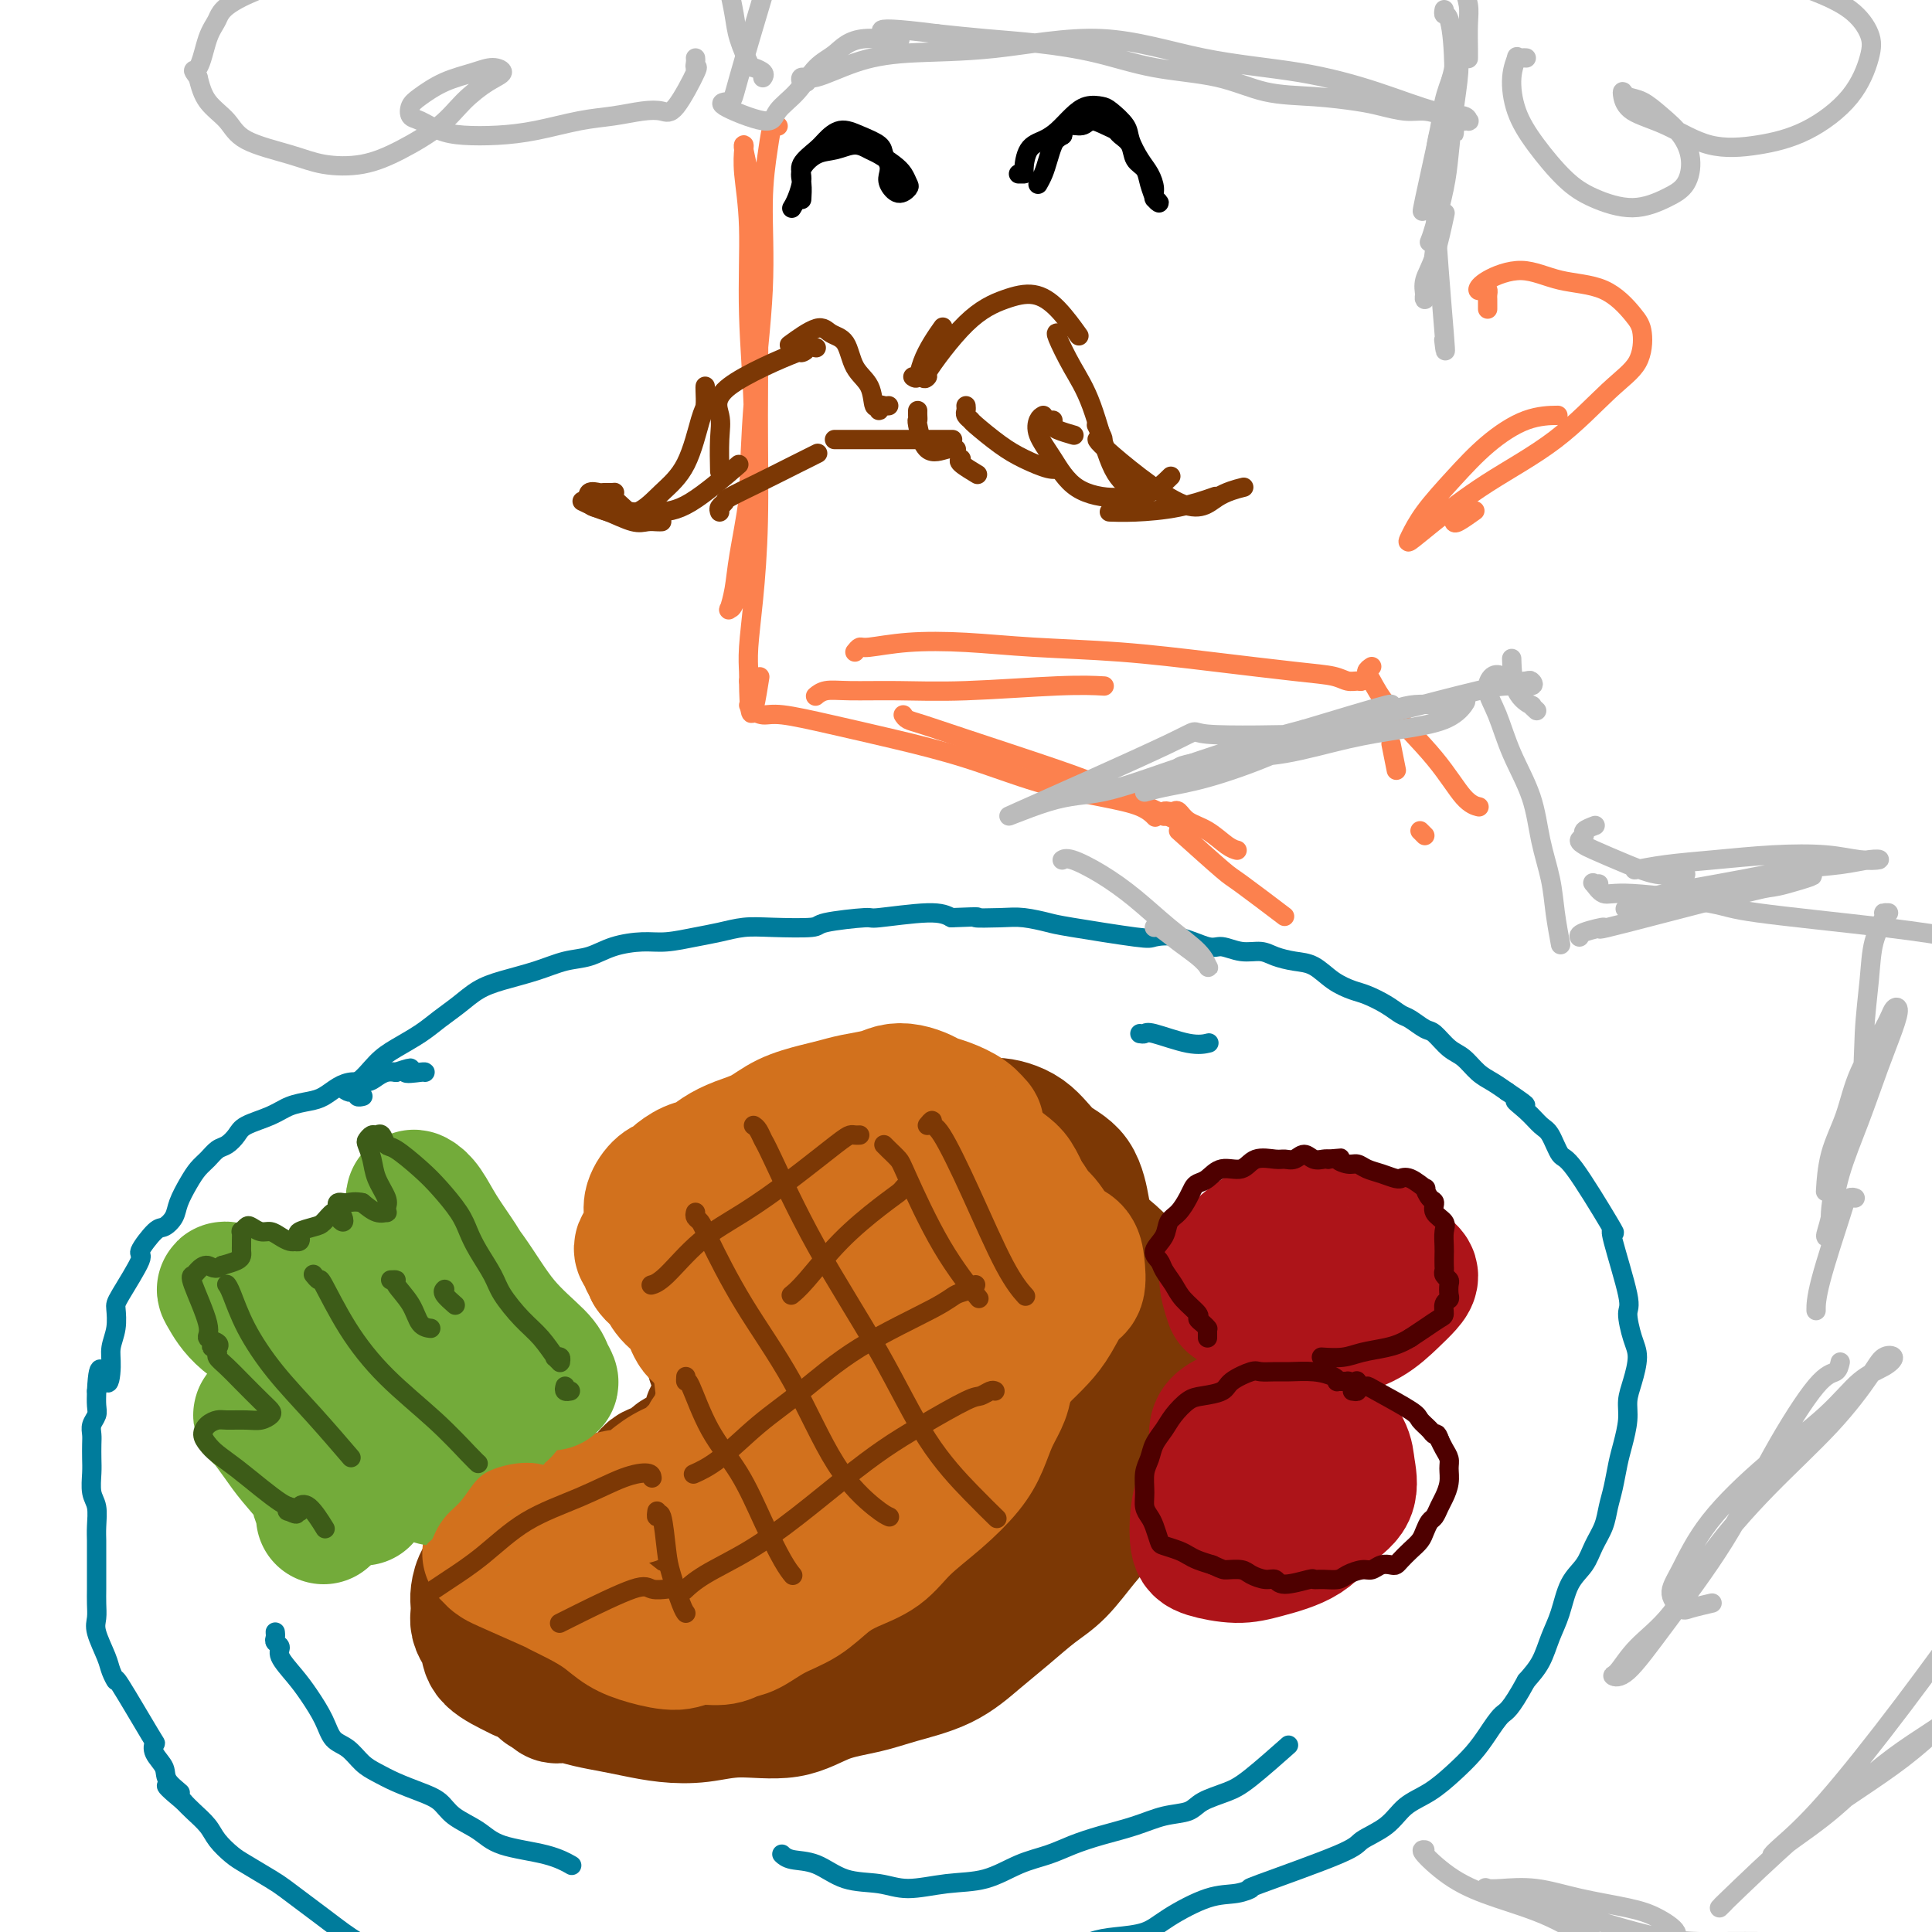 <svg viewBox='0 0 400 400' version='1.1' xmlns='http://www.w3.org/2000/svg' xmlns:xlink='http://www.w3.org/1999/xlink'><g fill='none' stroke='rgb(124,56,5)' stroke-width='28' stroke-linecap='round' stroke-linejoin='round'><path d='M174,239c0.105,-0.548 0.211,-1.096 0,-1c-0.211,0.096 -0.737,0.834 -1,1c-0.263,0.166 -0.262,-0.242 -1,0c-0.738,0.242 -2.215,1.133 -4,2c-1.785,0.867 -3.879,1.711 -6,3c-2.121,1.289 -4.269,3.023 -6,5c-1.731,1.977 -3.044,4.198 -5,6c-1.956,1.802 -4.555,3.187 -6,4c-1.445,0.813 -1.737,1.056 -2,1c-0.263,-0.056 -0.497,-0.412 0,-1c0.497,-0.588 1.725,-1.410 3,-2c1.275,-0.590 2.598,-0.948 4,-2c1.402,-1.052 2.882,-2.798 5,-4c2.118,-1.202 4.874,-1.861 7,-3c2.126,-1.139 3.622,-2.759 5,-4c1.378,-1.241 2.638,-2.102 4,-3c1.362,-0.898 2.825,-1.833 4,-3c1.175,-1.167 2.063,-2.567 3,-3c0.937,-0.433 1.923,0.102 2,0c0.077,-0.102 -0.756,-0.843 -2,-1c-1.244,-0.157 -2.898,0.268 -4,1c-1.102,0.732 -1.651,1.772 -3,3c-1.349,1.228 -3.499,2.644 -5,4c-1.501,1.356 -2.352,2.653 -4,4c-1.648,1.347 -4.094,2.746 -6,4c-1.906,1.254 -3.271,2.363 -5,3c-1.729,0.637 -3.822,0.800 -5,1c-1.178,0.200 -1.439,0.435 -2,1c-0.561,0.565 -1.420,1.460 -2,2c-0.580,0.540 -0.880,0.726 -1,1c-0.120,0.274 -0.060,0.637 0,1'/><path d='M141,259c-5.711,3.889 -1.488,1.612 0,1c1.488,-0.612 0.243,0.441 0,1c-0.243,0.559 0.517,0.624 1,1c0.483,0.376 0.689,1.062 1,2c0.311,0.938 0.728,2.128 1,3c0.272,0.872 0.398,1.427 1,3c0.602,1.573 1.678,4.166 2,5c0.322,0.834 -0.111,-0.089 0,0c0.111,0.089 0.766,1.190 1,2c0.234,0.810 0.049,1.329 0,2c-0.049,0.671 0.039,1.493 0,2c-0.039,0.507 -0.207,0.698 0,1c0.207,0.302 0.787,0.715 1,1c0.213,0.285 0.058,0.443 0,1c-0.058,0.557 -0.018,1.515 0,2c0.018,0.485 0.016,0.499 0,1c-0.016,0.501 -0.045,1.489 0,2c0.045,0.511 0.164,0.545 0,1c-0.164,0.455 -0.610,1.330 -1,2c-0.390,0.670 -0.724,1.134 -1,2c-0.276,0.866 -0.496,2.134 -1,3c-0.504,0.866 -1.294,1.329 -2,2c-0.706,0.671 -1.330,1.549 -2,2c-0.670,0.451 -1.386,0.474 -2,1c-0.614,0.526 -1.127,1.555 -2,2c-0.873,0.445 -2.107,0.307 -3,1c-0.893,0.693 -1.446,2.217 -2,3c-0.554,0.783 -1.111,0.826 -2,1c-0.889,0.174 -2.111,0.478 -3,1c-0.889,0.522 -1.444,1.261 -2,2'/><path d='M126,312c-3.618,2.645 -2.663,1.756 -3,2c-0.337,0.244 -1.966,1.619 -3,2c-1.034,0.381 -1.473,-0.232 -2,0c-0.527,0.232 -1.143,1.310 -2,2c-0.857,0.690 -1.956,0.992 -3,1c-1.044,0.008 -2.033,-0.279 -3,0c-0.967,0.279 -1.912,1.123 -3,2c-1.088,0.877 -2.320,1.786 -3,2c-0.680,0.214 -0.809,-0.266 -1,0c-0.191,0.266 -0.443,1.279 -1,2c-0.557,0.721 -1.418,1.152 -2,2c-0.582,0.848 -0.885,2.114 -1,3c-0.115,0.886 -0.041,1.391 0,2c0.041,0.609 0.049,1.320 0,2c-0.049,0.680 -0.154,1.327 0,2c0.154,0.673 0.566,1.371 1,2c0.434,0.629 0.889,1.188 1,2c0.111,0.812 -0.124,1.878 1,3c1.124,1.122 3.606,2.301 5,3c1.394,0.699 1.698,0.920 3,1c1.302,0.080 3.601,0.020 5,0c1.399,-0.020 1.897,-0.001 3,0c1.103,0.001 2.811,-0.017 4,0c1.189,0.017 1.859,0.068 3,0c1.141,-0.068 2.751,-0.255 4,0c1.249,0.255 2.136,0.952 4,1c1.864,0.048 4.706,-0.554 7,-1c2.294,-0.446 4.041,-0.735 6,-1c1.959,-0.265 4.131,-0.504 6,-1c1.869,-0.496 3.434,-1.248 5,-2'/><path d='M157,343c4.615,-1.246 4.153,-1.862 5,-3c0.847,-1.138 3.004,-2.800 5,-4c1.996,-1.200 3.833,-1.940 6,-3c2.167,-1.060 4.666,-2.440 7,-4c2.334,-1.560 4.504,-3.299 6,-4c1.496,-0.701 2.318,-0.363 6,-3c3.682,-2.637 10.224,-8.249 13,-11c2.776,-2.751 1.787,-2.640 2,-3c0.213,-0.360 1.627,-1.193 3,-3c1.373,-1.807 2.703,-4.590 4,-7c1.297,-2.410 2.560,-4.446 3,-6c0.440,-1.554 0.057,-2.625 0,-4c-0.057,-1.375 0.211,-3.053 0,-4c-0.211,-0.947 -0.901,-1.164 -2,-2c-1.099,-0.836 -2.607,-2.293 -4,-3c-1.393,-0.707 -2.670,-0.665 -5,-1c-2.330,-0.335 -5.714,-1.048 -9,-1c-3.286,0.048 -6.473,0.858 -10,2c-3.527,1.142 -7.393,2.615 -11,4c-3.607,1.385 -6.956,2.680 -10,5c-3.044,2.320 -5.782,5.665 -9,9c-3.218,3.335 -6.915,6.659 -10,11c-3.085,4.341 -5.558,9.698 -8,13c-2.442,3.302 -4.852,4.548 -6,6c-1.148,1.452 -1.032,3.112 -1,4c0.032,0.888 -0.019,1.006 1,1c1.019,-0.006 3.108,-0.136 5,-1c1.892,-0.864 3.586,-2.463 6,-4c2.414,-1.537 5.547,-3.010 9,-5c3.453,-1.990 7.227,-4.495 11,-7'/><path d='M164,315c6.482,-4.201 9.686,-6.703 13,-10c3.314,-3.297 6.739,-7.389 9,-10c2.261,-2.611 3.358,-3.740 5,-5c1.642,-1.260 3.829,-2.650 2,-4c-1.829,-1.350 -7.672,-2.660 -11,-3c-3.328,-0.340 -4.139,0.291 -5,1c-0.861,0.709 -1.772,1.496 -4,3c-2.228,1.504 -5.772,3.724 -9,6c-3.228,2.276 -6.139,4.607 -8,7c-1.861,2.393 -2.672,4.848 -3,7c-0.328,2.152 -0.174,4.000 0,5c0.174,1.000 0.369,1.152 2,1c1.631,-0.152 4.698,-0.607 8,-2c3.302,-1.393 6.839,-3.724 10,-6c3.161,-2.276 5.947,-4.497 9,-7c3.053,-2.503 6.375,-5.289 9,-8c2.625,-2.711 4.554,-5.347 6,-8c1.446,-2.653 2.409,-5.323 3,-8c0.591,-2.677 0.810,-5.362 1,-8c0.190,-2.638 0.350,-5.230 0,-7c-0.350,-1.770 -1.209,-2.719 -2,-4c-0.791,-1.281 -1.513,-2.895 -3,-4c-1.487,-1.105 -3.737,-1.700 -6,-2c-2.263,-0.300 -4.538,-0.306 -7,0c-2.462,0.306 -5.111,0.923 -8,2c-2.889,1.077 -6.017,2.615 -9,4c-2.983,1.385 -5.820,2.619 -8,4c-2.180,1.381 -3.702,2.910 -5,4c-1.298,1.090 -2.371,1.740 -3,2c-0.629,0.260 -0.815,0.130 -1,0'/><path d='M149,265c-5.377,2.474 -1.820,0.661 0,0c1.820,-0.661 1.902,-0.168 3,-1c1.098,-0.832 3.212,-2.989 5,-4c1.788,-1.011 3.250,-0.878 7,-4c3.750,-3.122 9.787,-9.501 12,-12c2.213,-2.499 0.603,-1.119 0,-1c-0.603,0.119 -0.200,-1.023 -1,-1c-0.800,0.023 -2.802,1.211 -5,2c-2.198,0.789 -4.592,1.179 -7,2c-2.408,0.821 -4.829,2.073 -8,3c-3.171,0.927 -7.091,1.530 -9,2c-1.909,0.470 -1.806,0.806 -2,1c-0.194,0.194 -0.683,0.246 -1,0c-0.317,-0.246 -0.461,-0.791 0,-1c0.461,-0.209 1.527,-0.084 3,-1c1.473,-0.916 3.354,-2.873 5,-4c1.646,-1.127 3.057,-1.423 5,-2c1.943,-0.577 4.418,-1.434 7,-2c2.582,-0.566 5.270,-0.839 8,-1c2.730,-0.161 5.502,-0.210 8,0c2.498,0.210 4.723,0.678 7,1c2.277,0.322 4.607,0.499 7,1c2.393,0.501 4.849,1.328 7,2c2.151,0.672 3.996,1.191 6,2c2.004,0.809 4.167,1.910 6,3c1.833,1.090 3.336,2.171 5,3c1.664,0.829 3.487,1.408 5,2c1.513,0.592 2.715,1.198 4,2c1.285,0.802 2.653,1.801 4,3c1.347,1.199 2.674,2.600 4,4'/><path d='M234,264c5.021,3.527 3.573,3.846 3,4c-0.573,0.154 -0.271,0.143 0,1c0.271,0.857 0.512,2.581 1,4c0.488,1.419 1.225,2.534 1,6c-0.225,3.466 -1.412,9.283 -2,12c-0.588,2.717 -0.579,2.333 -1,3c-0.421,0.667 -1.273,2.385 -2,4c-0.727,1.615 -1.331,3.128 -2,5c-0.669,1.872 -1.405,4.102 -2,6c-0.595,1.898 -1.049,3.462 -2,5c-0.951,1.538 -2.398,3.050 -4,5c-1.602,1.950 -3.358,4.339 -5,6c-1.642,1.661 -3.169,2.595 -5,4c-1.831,1.405 -3.967,3.283 -6,5c-2.033,1.717 -3.963,3.274 -6,5c-2.037,1.726 -4.182,3.623 -7,5c-2.818,1.377 -6.309,2.235 -9,3c-2.691,0.765 -4.580,1.438 -7,2c-2.420,0.562 -5.370,1.013 -8,2c-2.630,0.987 -4.940,2.510 -8,3c-3.060,0.490 -6.869,-0.054 -10,0c-3.131,0.054 -5.582,0.705 -8,1c-2.418,0.295 -4.801,0.233 -7,0c-2.199,-0.233 -4.214,-0.637 -6,-1c-1.786,-0.363 -3.344,-0.685 -5,-1c-1.656,-0.315 -3.411,-0.623 -5,-1c-1.589,-0.377 -3.014,-0.823 -4,-1c-0.986,-0.177 -1.535,-0.086 -2,0c-0.465,0.086 -0.847,0.167 -1,0c-0.153,-0.167 -0.076,-0.584 0,-1'/><path d='M115,350c-3.833,-0.833 -1.917,-0.417 0,0'/><path d='M218,278c-0.020,-0.033 -0.041,-0.067 0,0c0.041,0.067 0.142,0.234 0,0c-0.142,-0.234 -0.527,-0.867 -1,-1c-0.473,-0.133 -1.034,0.236 -3,0c-1.966,-0.236 -5.337,-1.077 -8,-2c-2.663,-0.923 -4.619,-1.929 -7,-2c-2.381,-0.071 -5.185,0.794 -8,2c-2.815,1.206 -5.639,2.755 -8,4c-2.361,1.245 -4.259,2.186 -6,3c-1.741,0.814 -3.323,1.499 -4,2c-0.677,0.501 -0.447,0.816 0,1c0.447,0.184 1.113,0.238 3,0c1.887,-0.238 4.995,-0.766 8,-2c3.005,-1.234 5.905,-3.174 9,-5c3.095,-1.826 6.384,-3.538 9,-5c2.616,-1.462 4.560,-2.675 6,-4c1.440,-1.325 2.377,-2.763 3,-4c0.623,-1.237 0.934,-2.273 1,-3c0.066,-0.727 -0.111,-1.145 -1,-2c-0.889,-0.855 -2.490,-2.146 -4,-3c-1.510,-0.854 -2.931,-1.270 -4,-2c-1.069,-0.730 -1.788,-1.773 -3,-2c-1.212,-0.227 -2.918,0.361 -4,0c-1.082,-0.361 -1.539,-1.672 -2,-2c-0.461,-0.328 -0.927,0.328 -1,0c-0.073,-0.328 0.246,-1.641 0,-2c-0.246,-0.359 -1.058,0.235 -2,0c-0.942,-0.235 -2.015,-1.300 -3,-2c-0.985,-0.700 -1.880,-1.035 -3,-1c-1.120,0.035 -2.463,0.438 -4,1c-1.537,0.562 -3.269,1.281 -5,2'/><path d='M176,249c-2.803,0.570 -3.812,0.994 -5,2c-1.188,1.006 -2.556,2.592 -4,4c-1.444,1.408 -2.965,2.638 -4,4c-1.035,1.362 -1.585,2.857 -2,4c-0.415,1.143 -0.696,1.936 -1,3c-0.304,1.064 -0.633,2.399 -1,3c-0.367,0.601 -0.773,0.467 -1,0c-0.227,-0.467 -0.274,-1.266 0,-2c0.274,-0.734 0.869,-1.404 1,-2c0.131,-0.596 -0.202,-1.119 0,-2c0.202,-0.881 0.939,-2.119 1,-3c0.061,-0.881 -0.552,-1.405 -1,-2c-0.448,-0.595 -0.729,-1.263 -1,-2c-0.271,-0.737 -0.531,-1.544 -1,-2c-0.469,-0.456 -1.145,-0.560 -2,-1c-0.855,-0.440 -1.887,-1.216 -3,-2c-1.113,-0.784 -2.307,-1.575 -3,-2c-0.693,-0.425 -0.885,-0.485 -1,-1c-0.115,-0.515 -0.154,-1.484 0,-2c0.154,-0.516 0.500,-0.579 1,-1c0.500,-0.421 1.153,-1.201 2,-2c0.847,-0.799 1.887,-1.618 3,-2c1.113,-0.382 2.298,-0.326 4,-1c1.702,-0.674 3.921,-2.079 6,-3c2.079,-0.921 4.018,-1.357 6,-2c1.982,-0.643 4.005,-1.492 6,-2c1.995,-0.508 3.960,-0.675 6,-1c2.040,-0.325 4.154,-0.807 6,-1c1.846,-0.193 3.423,-0.096 5,0'/><path d='M193,231c6.650,-0.462 8.776,1.384 10,2c1.224,0.616 1.547,0.001 3,0c1.453,-0.001 4.036,0.612 6,2c1.964,1.388 3.308,3.550 5,5c1.692,1.450 3.733,2.188 5,4c1.267,1.812 1.760,4.700 2,6c0.240,1.300 0.226,1.014 0,1c-0.226,-0.014 -0.665,0.246 -1,1c-0.335,0.754 -0.566,2.003 -2,3c-1.434,0.997 -4.070,1.742 -6,2c-1.930,0.258 -3.154,0.031 -5,0c-1.846,-0.031 -4.313,0.136 -6,0c-1.687,-0.136 -2.595,-0.574 -4,-1c-1.405,-0.426 -3.306,-0.840 -5,-1c-1.694,-0.160 -3.181,-0.065 -5,0c-1.819,0.065 -3.970,0.100 -6,0c-2.030,-0.100 -3.937,-0.336 -6,0c-2.063,0.336 -4.280,1.245 -6,2c-1.720,0.755 -2.941,1.355 -4,2c-1.059,0.645 -1.955,1.333 -2,2c-0.045,0.667 0.761,1.311 2,2c1.239,0.689 2.910,1.423 5,2c2.090,0.577 4.598,0.996 7,1c2.402,0.004 4.698,-0.408 6,-1c1.302,-0.592 1.608,-1.363 2,-2c0.392,-0.637 0.868,-1.140 0,-2c-0.868,-0.860 -3.080,-2.078 -6,-2c-2.920,0.078 -6.549,1.451 -8,2c-1.451,0.549 -0.726,0.275 0,0'/></g>
<g fill='none' stroke='rgb(210,113,29)' stroke-width='28' stroke-linecap='round' stroke-linejoin='round'><path d='M202,234c-0.034,-0.469 -0.068,-0.938 0,-1c0.068,-0.062 0.237,0.282 0,0c-0.237,-0.282 -0.881,-1.189 -2,-2c-1.119,-0.811 -2.712,-1.524 -4,-2c-1.288,-0.476 -2.272,-0.713 -3,-1c-0.728,-0.287 -1.202,-0.624 -2,-1c-0.798,-0.376 -1.921,-0.791 -3,-1c-1.079,-0.209 -2.113,-0.211 -3,0c-0.887,0.211 -1.626,0.636 -3,1c-1.374,0.364 -3.384,0.668 -5,1c-1.616,0.332 -2.837,0.694 -4,1c-1.163,0.306 -2.268,0.557 -4,1c-1.732,0.443 -4.091,1.078 -6,2c-1.909,0.922 -3.367,2.130 -5,3c-1.633,0.870 -3.439,1.403 -5,2c-1.561,0.597 -2.876,1.260 -4,2c-1.124,0.740 -2.058,1.559 -3,2c-0.942,0.441 -1.892,0.505 -3,1c-1.108,0.495 -2.374,1.420 -3,2c-0.626,0.580 -0.612,0.816 -1,1c-0.388,0.184 -1.179,0.315 -2,1c-0.821,0.685 -1.674,1.924 -2,3c-0.326,1.076 -0.127,1.990 0,3c0.127,1.010 0.182,2.116 0,3c-0.182,0.884 -0.600,1.546 -1,2c-0.400,0.454 -0.783,0.699 -1,1c-0.217,0.301 -0.268,0.658 0,1c0.268,0.342 0.855,0.669 1,1c0.145,0.331 -0.153,0.666 0,1c0.153,0.334 0.758,0.667 1,1c0.242,0.333 0.121,0.667 0,1'/><path d='M135,263c0.683,1.077 1.390,1.270 2,2c0.610,0.730 1.123,1.997 2,3c0.877,1.003 2.119,1.743 3,3c0.881,1.257 1.402,3.032 2,4c0.598,0.968 1.272,1.130 2,2c0.728,0.870 1.511,2.449 2,3c0.489,0.551 0.683,0.073 1,2c0.317,1.927 0.758,6.260 1,8c0.242,1.740 0.287,0.889 0,1c-0.287,0.111 -0.906,1.184 -1,2c-0.094,0.816 0.338,1.373 0,2c-0.338,0.627 -1.447,1.322 -2,2c-0.553,0.678 -0.549,1.340 -1,2c-0.451,0.660 -1.355,1.319 -2,2c-0.645,0.681 -1.030,1.383 -2,2c-0.970,0.617 -2.525,1.149 -4,2c-1.475,0.851 -2.871,2.021 -4,3c-1.129,0.979 -1.991,1.765 -3,2c-1.009,0.235 -2.165,-0.082 -3,0c-0.835,0.082 -1.348,0.564 -2,1c-0.652,0.436 -1.441,0.826 -2,1c-0.559,0.174 -0.887,0.130 -2,0c-1.113,-0.130 -3.012,-0.347 -4,0c-0.988,0.347 -1.066,1.259 -2,2c-0.934,0.741 -2.723,1.312 -4,2c-1.277,0.688 -2.043,1.494 -3,2c-0.957,0.506 -2.104,0.713 -3,1c-0.896,0.287 -1.542,0.653 -2,1c-0.458,0.347 -0.729,0.673 -1,1'/><path d='M103,321c-2.529,1.348 -1.353,0.218 -1,0c0.353,-0.218 -0.119,0.476 0,1c0.119,0.524 0.827,0.878 1,1c0.173,0.122 -0.190,0.013 2,1c2.190,0.987 6.934,3.069 9,4c2.066,0.931 1.453,0.711 2,1c0.547,0.289 2.254,1.087 4,2c1.746,0.913 3.533,1.939 5,3c1.467,1.061 2.616,2.156 4,3c1.384,0.844 3.003,1.438 5,2c1.997,0.562 4.371,1.092 6,1c1.629,-0.092 2.513,-0.804 4,-1c1.487,-0.196 3.576,0.125 5,0c1.424,-0.125 2.183,-0.698 3,-1c0.817,-0.302 1.693,-0.335 3,-1c1.307,-0.665 3.045,-1.961 5,-3c1.955,-1.039 4.127,-1.819 6,-3c1.873,-1.181 3.447,-2.761 5,-4c1.553,-1.239 3.084,-2.137 5,-3c1.916,-0.863 4.218,-1.692 6,-3c1.782,-1.308 3.044,-3.094 5,-5c1.956,-1.906 4.608,-3.931 7,-6c2.392,-2.069 4.526,-4.183 6,-6c1.474,-1.817 2.289,-3.338 3,-5c0.711,-1.662 1.319,-3.465 2,-5c0.681,-1.535 1.437,-2.801 2,-4c0.563,-1.199 0.934,-2.332 1,-4c0.066,-1.668 -0.175,-3.872 0,-6c0.175,-2.128 0.764,-4.179 1,-6c0.236,-1.821 0.118,-3.410 0,-5'/><path d='M209,269c0.056,-4.181 -0.806,-4.135 -1,-5c-0.194,-0.865 0.278,-2.643 0,-4c-0.278,-1.357 -1.305,-2.294 -1,-3c0.305,-0.706 1.943,-1.182 -1,-2c-2.943,-0.818 -10.468,-1.976 -14,-2c-3.532,-0.024 -3.071,1.088 -4,2c-0.929,0.912 -3.248,1.623 -7,4c-3.752,2.377 -8.937,6.420 -13,11c-4.063,4.580 -7.004,9.696 -10,14c-2.996,4.304 -6.047,7.798 -8,11c-1.953,3.202 -2.808,6.114 -3,9c-0.192,2.886 0.280,5.746 1,8c0.720,2.254 1.690,3.904 3,5c1.310,1.096 2.961,1.640 5,2c2.039,0.360 4.467,0.535 7,0c2.533,-0.535 5.171,-1.781 8,-3c2.829,-1.219 5.848,-2.412 8,-4c2.152,-1.588 3.436,-3.570 5,-6c1.564,-2.430 3.407,-5.307 5,-8c1.593,-2.693 2.937,-5.201 4,-8c1.063,-2.799 1.844,-5.890 2,-9c0.156,-3.110 -0.312,-6.238 -1,-9c-0.688,-2.762 -1.594,-5.157 -3,-7c-1.406,-1.843 -3.312,-3.135 -5,-4c-1.688,-0.865 -3.158,-1.302 -5,-1c-1.842,0.302 -4.054,1.343 -6,3c-1.946,1.657 -3.625,3.929 -6,7c-2.375,3.071 -5.447,6.942 -8,11c-2.553,4.058 -4.587,8.302 -6,12c-1.413,3.698 -2.207,6.849 -3,10'/><path d='M152,303c-1.400,4.430 -0.401,4.506 0,5c0.401,0.494 0.204,1.406 1,2c0.796,0.594 2.584,0.871 5,0c2.416,-0.871 5.461,-2.888 8,-5c2.539,-2.112 4.572,-4.317 7,-7c2.428,-2.683 5.250,-5.845 7,-8c1.750,-2.155 2.427,-3.304 3,-10c0.573,-6.696 1.043,-18.939 1,-24c-0.043,-5.061 -0.597,-2.941 -1,-3c-0.403,-0.059 -0.655,-2.296 -1,-4c-0.345,-1.704 -0.782,-2.873 -1,-4c-0.218,-1.127 -0.216,-2.211 0,-3c0.216,-0.789 0.645,-1.284 2,-2c1.355,-0.716 3.634,-1.652 5,-2c1.366,-0.348 1.819,-0.107 3,0c1.181,0.107 3.089,0.082 5,0c1.911,-0.082 3.824,-0.219 5,0c1.176,0.219 1.617,0.795 3,2c1.383,1.205 3.710,3.040 5,4c1.290,0.960 1.543,1.043 2,2c0.457,0.957 1.117,2.786 2,4c0.883,1.214 1.989,1.814 3,3c1.011,1.186 1.926,2.958 3,4c1.074,1.042 2.307,1.352 3,2c0.693,0.648 0.847,1.632 1,3c0.153,1.368 0.306,3.121 0,4c-0.306,0.879 -1.072,0.885 -2,2c-0.928,1.115 -2.019,3.339 -3,5c-0.981,1.661 -1.852,2.760 -3,4c-1.148,1.240 -2.574,2.620 -4,4'/><path d='M211,281c-1.959,2.579 -0.858,1.525 -1,1c-0.142,-0.525 -1.529,-0.522 -2,-1c-0.471,-0.478 -0.027,-1.436 0,-3c0.027,-1.564 -0.362,-3.732 0,-5c0.362,-1.268 1.475,-1.636 -1,-6c-2.475,-4.364 -8.539,-12.724 -11,-16c-2.461,-3.276 -1.320,-1.468 -3,-2c-1.680,-0.532 -6.182,-3.405 -12,-4c-5.818,-0.595 -12.953,1.087 -18,3c-5.047,1.913 -8.007,4.058 -10,6c-1.993,1.942 -3.020,3.681 -4,5c-0.980,1.319 -1.914,2.219 -2,3c-0.086,0.781 0.675,1.445 1,2c0.325,0.555 0.214,1.003 1,1c0.786,-0.003 2.470,-0.456 4,-1c1.530,-0.544 2.907,-1.180 4,-2c1.093,-0.820 1.901,-1.823 3,-3c1.099,-1.177 2.490,-2.528 4,-4c1.510,-1.472 3.140,-3.064 5,-5c1.860,-1.936 3.949,-4.215 6,-6c2.051,-1.785 4.065,-3.075 6,-4c1.935,-0.925 3.792,-1.485 6,-2c2.208,-0.515 4.765,-0.985 7,-1c2.235,-0.015 4.146,0.424 6,1c1.854,0.576 3.652,1.288 5,2c1.348,0.712 2.248,1.422 3,2c0.752,0.578 1.358,1.022 2,2c0.642,0.978 1.321,2.489 2,4'/><path d='M212,248c2.038,2.133 1.135,2.467 1,3c-0.135,0.533 0.500,1.267 1,2c0.500,0.733 0.865,1.467 1,2c0.135,0.533 0.038,0.867 0,1c-0.038,0.133 -0.019,0.067 0,0'/><path d='M209,249c0.000,0.000 0.000,0.000 0,0c0.000,0.000 0.000,0.000 0,0c-0.000,0.000 0.000,0.000 0,0'/></g>
<g fill='none' stroke='rgb(173,20,25)' stroke-width='28' stroke-linecap='round' stroke-linejoin='round'><path d='M266,255c-0.031,-0.079 -0.061,-0.159 0,0c0.061,0.159 0.214,0.556 0,1c-0.214,0.444 -0.796,0.936 -1,1c-0.204,0.064 -0.029,-0.299 -1,0c-0.971,0.299 -3.086,1.262 -4,2c-0.914,0.738 -0.627,1.252 -1,2c-0.373,0.748 -1.405,1.731 -2,3c-0.595,1.269 -0.752,2.825 0,4c0.752,1.175 2.412,1.971 4,3c1.588,1.029 3.103,2.291 5,3c1.897,0.709 4.175,0.864 6,1c1.825,0.136 3.198,0.254 5,0c1.802,-0.254 4.033,-0.881 6,-2c1.967,-1.119 3.669,-2.729 5,-4c1.331,-1.271 2.292,-2.202 3,-3c0.708,-0.798 1.163,-1.461 1,-2c-0.163,-0.539 -0.945,-0.953 -2,-2c-1.055,-1.047 -2.382,-2.726 -4,-4c-1.618,-1.274 -3.526,-2.144 -5,-3c-1.474,-0.856 -2.513,-1.699 -4,-2c-1.487,-0.301 -3.423,-0.062 -5,0c-1.577,0.062 -2.795,-0.054 -4,0c-1.205,0.054 -2.396,0.278 -4,1c-1.604,0.722 -3.620,1.942 -5,3c-1.380,1.058 -2.122,1.954 -3,3c-0.878,1.046 -1.890,2.243 -2,4c-0.110,1.757 0.683,4.073 1,5c0.317,0.927 0.159,0.463 0,0'/><path d='M258,301c0.089,0.030 0.178,0.061 0,0c-0.178,-0.061 -0.623,-0.213 -1,0c-0.377,0.213 -0.687,0.792 -2,2c-1.313,1.208 -3.629,3.046 -5,5c-1.371,1.954 -1.795,4.024 -2,6c-0.205,1.976 -0.190,3.857 0,5c0.190,1.143 0.556,1.548 2,2c1.444,0.452 3.967,0.951 6,1c2.033,0.049 3.574,-0.353 6,-1c2.426,-0.647 5.735,-1.539 8,-3c2.265,-1.461 3.486,-3.490 5,-5c1.514,-1.510 3.323,-2.502 4,-4c0.677,-1.498 0.223,-3.502 0,-5c-0.223,-1.498 -0.214,-2.490 -1,-4c-0.786,-1.510 -2.367,-3.537 -4,-5c-1.633,-1.463 -3.317,-2.362 -5,-3c-1.683,-0.638 -3.365,-1.015 -5,-1c-1.635,0.015 -3.223,0.421 -5,1c-1.777,0.579 -3.744,1.330 -5,2c-1.256,0.670 -1.800,1.257 -2,2c-0.200,0.743 -0.057,1.641 0,2c0.057,0.359 0.029,0.180 0,0'/></g>
<g fill='none' stroke='rgb(115,171,58)' stroke-width='28' stroke-linecap='round' stroke-linejoin='round'><path d='M67,314c-0.030,-0.355 -0.059,-0.710 0,-1c0.059,-0.290 0.207,-0.516 0,-1c-0.207,-0.484 -0.770,-1.226 -1,-2c-0.230,-0.774 -0.129,-1.580 -1,-3c-0.871,-1.420 -2.716,-3.454 -4,-5c-1.284,-1.546 -2.008,-2.603 -3,-4c-0.992,-1.397 -2.252,-3.134 -3,-4c-0.748,-0.866 -0.984,-0.861 -1,-1c-0.016,-0.139 0.188,-0.421 1,0c0.812,0.421 2.233,1.547 4,3c1.767,1.453 3.882,3.235 6,5c2.118,1.765 4.239,3.514 6,5c1.761,1.486 3.161,2.710 4,3c0.839,0.290 1.116,-0.353 1,-2c-0.116,-1.647 -0.626,-4.297 -2,-7c-1.374,-2.703 -3.611,-5.457 -6,-9c-2.389,-3.543 -4.929,-7.874 -8,-11c-3.071,-3.126 -6.671,-5.048 -9,-7c-2.329,-1.952 -3.385,-3.933 -4,-5c-0.615,-1.067 -0.789,-1.219 0,-1c0.789,0.219 2.541,0.808 5,2c2.459,1.192 5.624,2.987 9,5c3.376,2.013 6.963,4.243 10,6c3.037,1.757 5.526,3.039 8,4c2.474,0.961 4.934,1.600 6,2c1.066,0.400 0.737,0.559 0,0c-0.737,-0.559 -1.883,-1.838 -3,-3c-1.117,-1.162 -2.207,-2.208 -4,-4c-1.793,-1.792 -4.290,-4.328 -6,-6c-1.710,-1.672 -2.631,-2.478 -3,-3c-0.369,-0.522 -0.184,-0.761 0,-1'/><path d='M69,269c-2.274,-2.739 0.040,-1.085 2,0c1.960,1.085 3.564,1.603 6,3c2.436,1.397 5.704,3.673 8,5c2.296,1.327 3.620,1.704 5,3c1.380,1.296 2.814,3.509 2,2c-0.814,-1.509 -3.877,-6.742 -6,-10c-2.123,-3.258 -3.306,-4.540 -4,-6c-0.694,-1.460 -0.898,-3.096 -1,-4c-0.102,-0.904 -0.102,-1.075 1,-1c1.102,0.075 3.305,0.397 5,1c1.695,0.603 2.881,1.486 4,2c1.119,0.514 2.172,0.659 3,1c0.828,0.341 1.432,0.877 2,1c0.568,0.123 1.102,-0.167 1,-1c-0.102,-0.833 -0.839,-2.210 -2,-4c-1.161,-1.790 -2.747,-3.995 -4,-6c-1.253,-2.005 -2.175,-3.812 -3,-5c-0.825,-1.188 -1.554,-1.759 -2,-2c-0.446,-0.241 -0.610,-0.153 0,1c0.610,1.153 1.994,3.372 4,6c2.006,2.628 4.632,5.664 7,9c2.368,3.336 4.476,6.973 7,10c2.524,3.027 5.462,5.445 7,7c1.538,1.555 1.674,2.246 2,3c0.326,0.754 0.841,1.569 1,2c0.159,0.431 -0.040,0.476 -1,0c-0.960,-0.476 -2.682,-1.474 -4,-2c-1.318,-0.526 -2.234,-0.579 -3,-1c-0.766,-0.421 -1.383,-1.211 -2,-2'/><path d='M104,281c-1.500,-0.500 -0.750,-0.250 0,0'/><path d='M104,292c-0.285,-0.094 -0.570,-0.188 -1,0c-0.430,0.188 -1.004,0.656 -1,1c0.004,0.344 0.586,0.562 0,1c-0.586,0.438 -2.338,1.094 -4,2c-1.662,0.906 -3.233,2.060 -4,3c-0.767,0.940 -0.731,1.664 -1,2c-0.269,0.336 -0.842,0.283 0,0c0.842,-0.283 3.098,-0.795 4,-1c0.902,-0.205 0.451,-0.102 0,0'/><path d='M91,304c-0.422,0.311 -0.844,0.622 -1,1c-0.156,0.378 -0.044,0.822 0,1c0.044,0.178 0.022,0.089 0,0'/><path d='M76,303c-0.023,0.028 -0.046,0.055 0,0c0.046,-0.055 0.160,-0.193 0,0c-0.160,0.193 -0.592,0.718 -1,1c-0.408,0.282 -0.790,0.323 -1,1c-0.210,0.677 -0.249,1.990 0,3c0.249,1.010 0.785,1.717 1,2c0.215,0.283 0.107,0.141 0,0'/><path d='M69,300c-0.845,0.746 -1.691,1.493 -2,2c-0.309,0.507 -0.083,0.775 0,1c0.083,0.225 0.022,0.407 0,1c-0.022,0.593 -0.006,1.598 0,2c0.006,0.402 0.003,0.201 0,0'/></g>
<g fill='none' stroke='rgb(61,92,24)' stroke-width='4' stroke-linecap='round' stroke-linejoin='round'><path d='M115,281c-0.113,0.030 -0.226,0.061 0,0c0.226,-0.061 0.791,-0.213 1,0c0.209,0.213 0.062,0.791 0,1c-0.062,0.209 -0.038,0.049 0,0c0.038,-0.049 0.091,0.013 0,0c-0.091,-0.013 -0.327,-0.102 -1,-1c-0.673,-0.898 -1.784,-2.606 -3,-4c-1.216,-1.394 -2.539,-2.473 -4,-4c-1.461,-1.527 -3.061,-3.502 -4,-5c-0.939,-1.498 -1.216,-2.519 -2,-4c-0.784,-1.481 -2.073,-3.424 -3,-5c-0.927,-1.576 -1.491,-2.787 -2,-4c-0.509,-1.213 -0.962,-2.428 -2,-4c-1.038,-1.572 -2.659,-3.501 -4,-5c-1.341,-1.499 -2.401,-2.570 -4,-4c-1.599,-1.430 -3.738,-3.221 -5,-4c-1.262,-0.779 -1.648,-0.545 -2,-1c-0.352,-0.455 -0.670,-1.599 -1,-2c-0.330,-0.401 -0.674,-0.061 -1,0c-0.326,0.061 -0.636,-0.158 -1,0c-0.364,0.158 -0.784,0.693 -1,1c-0.216,0.307 -0.230,0.386 0,1c0.230,0.614 0.702,1.762 1,3c0.298,1.238 0.421,2.566 1,4c0.579,1.434 1.614,2.974 2,4c0.386,1.026 0.123,1.537 0,2c-0.123,0.463 -0.105,0.877 0,1c0.105,0.123 0.298,-0.044 0,0c-0.298,0.044 -1.085,0.298 -2,0c-0.915,-0.298 -1.957,-1.149 -3,-2'/><path d='M75,249c-1.407,-0.312 -2.426,-0.091 -3,0c-0.574,0.091 -0.703,0.053 -1,0c-0.297,-0.053 -0.762,-0.122 -1,0c-0.238,0.122 -0.248,0.433 0,1c0.248,0.567 0.754,1.388 1,2c0.246,0.612 0.233,1.014 0,1c-0.233,-0.014 -0.687,-0.446 -1,-1c-0.313,-0.554 -0.487,-1.232 -1,-1c-0.513,0.232 -1.366,1.372 -2,2c-0.634,0.628 -1.049,0.743 -2,1c-0.951,0.257 -2.436,0.657 -3,1c-0.564,0.343 -0.206,0.628 0,1c0.206,0.372 0.259,0.829 0,1c-0.259,0.171 -0.832,0.056 -1,0c-0.168,-0.056 0.068,-0.053 0,0c-0.068,0.053 -0.442,0.154 -1,0c-0.558,-0.154 -1.301,-0.564 -2,-1c-0.699,-0.436 -1.354,-0.897 -2,-1c-0.646,-0.103 -1.283,0.153 -2,0c-0.717,-0.153 -1.513,-0.714 -2,-1c-0.487,-0.286 -0.666,-0.298 -1,0c-0.334,0.298 -0.822,0.906 -1,1c-0.178,0.094 -0.047,-0.326 0,0c0.047,0.326 0.011,1.397 0,2c-0.011,0.603 0.003,0.739 0,1c-0.003,0.261 -0.021,0.647 0,1c0.021,0.353 0.083,0.672 0,1c-0.083,0.328 -0.309,0.665 -1,1c-0.691,0.335 -1.845,0.667 -3,1'/><path d='M46,262c-1.499,1.193 -2.246,0.175 -3,0c-0.754,-0.175 -1.514,0.492 -2,1c-0.486,0.508 -0.697,0.857 -1,1c-0.303,0.143 -0.697,0.081 0,2c0.697,1.919 2.485,5.821 3,8c0.515,2.179 -0.241,2.636 0,3c0.241,0.364 1.480,0.637 2,1c0.520,0.363 0.320,0.818 0,1c-0.320,0.182 -0.760,0.093 -1,0c-0.240,-0.093 -0.281,-0.189 0,0c0.281,0.189 0.883,0.663 1,1c0.117,0.337 -0.253,0.538 0,1c0.253,0.462 1.127,1.184 2,2c0.873,0.816 1.745,1.725 3,3c1.255,1.275 2.893,2.916 4,4c1.107,1.084 1.684,1.611 2,2c0.316,0.389 0.370,0.640 0,1c-0.370,0.360 -1.163,0.831 -2,1c-0.837,0.169 -1.717,0.037 -3,0c-1.283,-0.037 -2.968,0.021 -4,0c-1.032,-0.021 -1.410,-0.119 -2,0c-0.590,0.119 -1.391,0.457 -2,1c-0.609,0.543 -1.027,1.293 -1,2c0.027,0.707 0.500,1.373 1,2c0.500,0.627 1.026,1.215 2,2c0.974,0.785 2.395,1.767 4,3c1.605,1.233 3.394,2.717 5,4c1.606,1.283 3.030,2.367 4,3c0.970,0.633 1.485,0.817 2,1'/><path d='M60,312c2.664,2.241 0.823,1.343 0,1c-0.823,-0.343 -0.630,-0.130 0,0c0.630,0.130 1.696,0.176 2,0c0.304,-0.176 -0.156,-0.573 0,-1c0.156,-0.427 0.927,-0.884 2,0c1.073,0.884 2.450,3.110 3,4c0.550,0.890 0.275,0.445 0,0'/><path d='M47,266c0.015,0.019 0.031,0.039 0,0c-0.031,-0.039 -0.108,-0.136 0,0c0.108,0.136 0.401,0.503 1,2c0.599,1.497 1.503,4.122 3,7c1.497,2.878 3.587,6.009 6,9c2.413,2.991 5.150,5.844 8,9c2.850,3.156 5.814,6.616 7,8c1.186,1.384 0.593,0.692 0,0'/><path d='M65,264c-0.111,-0.139 -0.222,-0.277 0,0c0.222,0.277 0.777,0.970 1,1c0.223,0.030 0.115,-0.602 1,1c0.885,1.602 2.763,5.438 5,9c2.237,3.562 4.834,6.849 8,10c3.166,3.151 6.900,6.164 10,9c3.100,2.836 5.565,5.494 7,7c1.435,1.506 1.838,1.859 2,2c0.162,0.141 0.081,0.071 0,0'/><path d='M81,265c0.036,-0.002 0.072,-0.003 0,0c-0.072,0.003 -0.252,0.011 0,0c0.252,-0.011 0.937,-0.041 1,0c0.063,0.041 -0.494,0.155 0,1c0.494,0.845 2.040,2.422 3,4c0.960,1.578 1.335,3.155 2,4c0.665,0.845 1.618,0.956 2,1c0.382,0.044 0.191,0.022 0,0'/><path d='M92,267c0.060,-0.054 0.119,-0.107 0,0c-0.119,0.107 -0.417,0.375 0,1c0.417,0.625 1.548,1.607 2,2c0.452,0.393 0.226,0.196 0,0'/><path d='M117,287c-0.113,0.423 -0.226,0.845 0,1c0.226,0.155 0.792,0.042 1,0c0.208,-0.042 0.060,-0.012 0,0c-0.060,0.012 -0.030,0.006 0,0'/></g>
<g fill='none' stroke='rgb(210,113,29)' stroke-width='4' stroke-linecap='round' stroke-linejoin='round'><path d='M132,308c0.119,0.016 0.238,0.031 0,0c-0.238,-0.031 -0.832,-0.110 -1,0c-0.168,0.110 0.089,0.407 -1,0c-1.089,-0.407 -3.526,-1.518 -5,-2c-1.474,-0.482 -1.986,-0.336 -3,0c-1.014,0.336 -2.529,0.863 -4,1c-1.471,0.137 -2.898,-0.114 -4,0c-1.102,0.114 -1.881,0.595 -3,1c-1.119,0.405 -2.580,0.735 -4,1c-1.420,0.265 -2.801,0.466 -4,1c-1.199,0.534 -2.217,1.401 -3,2c-0.783,0.599 -1.330,0.928 -2,2c-0.670,1.072 -1.462,2.885 -2,4c-0.538,1.115 -0.820,1.531 -1,2c-0.180,0.469 -0.256,0.991 0,1c0.256,0.009 0.844,-0.495 1,-1c0.156,-0.505 -0.118,-1.011 0,-1c0.118,0.011 0.630,0.538 1,0c0.370,-0.538 0.600,-2.140 1,-3c0.400,-0.860 0.972,-0.979 2,-2c1.028,-1.021 2.512,-2.944 4,-4c1.488,-1.056 2.979,-1.246 5,-2c2.021,-0.754 4.573,-2.073 7,-3c2.427,-0.927 4.728,-1.461 7,-2c2.272,-0.539 4.515,-1.083 6,-1c1.485,0.083 2.213,0.793 3,1c0.787,0.207 1.634,-0.089 2,0c0.366,0.089 0.252,0.562 0,1c-0.252,0.438 -0.644,0.839 -1,1c-0.356,0.161 -0.678,0.080 -1,0'/><path d='M132,305c0.786,0.361 -1.749,0.262 -3,0c-1.251,-0.262 -1.218,-0.689 -2,-1c-0.782,-0.311 -2.381,-0.508 -3,-1c-0.619,-0.492 -0.260,-1.279 -4,0c-3.740,1.279 -11.579,4.624 -15,6c-3.421,1.376 -2.423,0.785 -3,1c-0.577,0.215 -2.729,1.237 -4,2c-1.271,0.763 -1.660,1.266 -2,2c-0.340,0.734 -0.631,1.698 -1,2c-0.369,0.302 -0.818,-0.059 -1,0c-0.182,0.059 -0.099,0.537 0,1c0.099,0.463 0.215,0.912 0,1c-0.215,0.088 -0.760,-0.183 -1,0c-0.240,0.183 -0.174,0.820 0,1c0.174,0.180 0.456,-0.098 0,0c-0.456,0.098 -1.651,0.571 -2,1c-0.349,0.429 0.146,0.813 0,1c-0.146,0.187 -0.934,0.176 -1,0c-0.066,-0.176 0.590,-0.516 1,-1c0.410,-0.484 0.573,-1.113 1,-2c0.427,-0.887 1.117,-2.031 2,-3c0.883,-0.969 1.958,-1.763 3,-3c1.042,-1.237 2.050,-2.917 3,-4c0.950,-1.083 1.842,-1.569 3,-2c1.158,-0.431 2.581,-0.808 4,-1c1.419,-0.192 2.834,-0.198 4,0c1.166,0.198 2.083,0.599 3,1'/><path d='M114,306c1.833,0.000 0.917,0.000 0,0'/><path d='M100,314c0.251,-0.489 0.503,-0.978 -1,0c-1.503,0.978 -4.759,3.422 -6,5c-1.241,1.578 -0.467,2.289 0,3c0.467,0.711 0.626,1.422 2,3c1.374,1.578 3.964,4.022 5,5c1.036,0.978 0.518,0.489 0,0'/></g>
<g fill='none' stroke='rgb(124,56,5)' stroke-width='4' stroke-linecap='round' stroke-linejoin='round'><path d='M136,313c-0.006,0.044 -0.013,0.087 0,0c0.013,-0.087 0.044,-0.305 0,0c-0.044,0.305 -0.163,1.132 0,1c0.163,-0.132 0.608,-1.223 1,0c0.392,1.223 0.732,4.759 1,7c0.268,2.241 0.464,3.188 1,5c0.536,1.812 1.414,4.488 2,6c0.586,1.512 0.882,1.861 1,2c0.118,0.139 0.059,0.070 0,0'/><path d='M142,285c-0.032,0.527 -0.064,1.054 0,1c0.064,-0.054 0.223,-0.688 1,1c0.777,1.688 2.174,5.700 4,9c1.826,3.300 4.083,5.890 6,9c1.917,3.110 3.493,6.741 5,10c1.507,3.259 2.944,6.147 4,8c1.056,1.853 1.730,2.672 2,3c0.270,0.328 0.135,0.164 0,0'/><path d='M144,251c-0.092,0.351 -0.184,0.703 0,1c0.184,0.297 0.643,0.541 1,1c0.357,0.459 0.613,1.135 2,4c1.387,2.865 3.906,7.920 7,13c3.094,5.080 6.763,10.184 10,16c3.237,5.816 6.043,12.342 9,17c2.957,4.658 6.065,7.446 8,9c1.935,1.554 2.696,1.872 3,2c0.304,0.128 0.152,0.064 0,0'/><path d='M156,233c0.321,0.210 0.641,0.420 1,1c0.359,0.580 0.756,1.529 1,2c0.244,0.471 0.336,0.463 2,4c1.664,3.537 4.902,10.619 9,18c4.098,7.381 9.057,15.061 13,22c3.943,6.939 6.871,13.138 10,18c3.129,4.862 6.458,8.386 9,11c2.542,2.614 4.298,4.318 5,5c0.702,0.682 0.351,0.341 0,0'/><path d='M183,237c0.215,0.225 0.430,0.450 1,1c0.570,0.550 1.495,1.424 2,2c0.505,0.576 0.589,0.856 2,4c1.411,3.144 4.149,9.154 7,14c2.851,4.846 5.815,8.527 7,10c1.185,1.473 0.593,0.736 0,0'/><path d='M192,233c0.447,-0.544 0.895,-1.087 1,-1c0.105,0.087 -0.132,0.805 0,1c0.132,0.195 0.635,-0.133 2,2c1.365,2.133 3.593,6.726 6,12c2.407,5.274 4.994,11.228 7,15c2.006,3.772 3.430,5.364 4,6c0.570,0.636 0.285,0.318 0,0'/><path d='M178,235c-0.345,0.017 -0.690,0.033 -1,0c-0.310,-0.033 -0.587,-0.116 -1,0c-0.413,0.116 -0.964,0.430 -3,2c-2.036,1.570 -5.558,4.396 -9,7c-3.442,2.604 -6.803,4.985 -10,7c-3.197,2.015 -6.228,3.664 -9,6c-2.772,2.336 -5.285,5.360 -7,7c-1.715,1.640 -2.633,1.897 -3,2c-0.367,0.103 -0.184,0.051 0,0'/><path d='M188,245c-0.379,0.359 -0.759,0.718 -1,1c-0.241,0.282 -0.345,0.486 -1,1c-0.655,0.514 -1.861,1.340 -4,3c-2.139,1.660 -5.213,4.156 -8,7c-2.787,2.844 -5.289,6.035 -7,8c-1.711,1.965 -2.632,2.704 -3,3c-0.368,0.296 -0.184,0.148 0,0'/><path d='M202,266c-0.135,0.352 -0.269,0.704 -1,1c-0.731,0.296 -2.058,0.537 -3,1c-0.942,0.463 -1.500,1.149 -5,3c-3.500,1.851 -9.944,4.868 -15,8c-5.056,3.132 -8.725,6.381 -12,9c-3.275,2.619 -6.156,4.609 -9,7c-2.844,2.391 -5.650,5.182 -8,7c-2.350,1.818 -4.243,2.662 -5,3c-0.757,0.338 -0.379,0.169 0,0'/><path d='M206,288c-0.228,-0.115 -0.456,-0.230 -1,0c-0.544,0.230 -1.404,0.806 -2,1c-0.596,0.194 -0.928,0.006 -3,1c-2.072,0.994 -5.884,3.171 -9,5c-3.116,1.829 -5.537,3.311 -8,5c-2.463,1.689 -4.969,3.584 -8,6c-3.031,2.416 -6.589,5.352 -10,8c-3.411,2.648 -6.677,5.009 -10,7c-3.323,1.991 -6.702,3.613 -9,5c-2.298,1.387 -3.514,2.539 -4,3c-0.486,0.461 -0.243,0.230 0,0'/><path d='M135,306c-0.056,-0.443 -0.112,-0.885 -1,-1c-0.888,-0.115 -2.608,0.098 -5,1c-2.392,0.902 -5.457,2.494 -9,4c-3.543,1.506 -7.562,2.926 -11,5c-3.438,2.074 -6.293,4.803 -9,7c-2.707,2.197 -5.267,3.861 -7,5c-1.733,1.139 -2.638,1.754 -3,2c-0.362,0.246 -0.181,0.123 0,0'/><path d='M138,329c0.299,-0.036 0.598,-0.073 0,0c-0.598,0.073 -2.094,0.254 -3,0c-0.906,-0.254 -1.222,-0.944 -4,0c-2.778,0.944 -8.017,3.524 -11,5c-2.983,1.476 -3.709,1.850 -4,2c-0.291,0.150 -0.145,0.075 0,0'/></g>
<g fill='none' stroke='rgb(78,0,0)' stroke-width='4' stroke-linecap='round' stroke-linejoin='round'><path d='M280,288c0.501,0.083 1.002,0.166 1,0c-0.002,-0.166 -0.508,-0.580 -1,-1c-0.492,-0.420 -0.970,-0.847 -1,-1c-0.030,-0.153 0.388,-0.031 0,0c-0.388,0.031 -1.581,-0.030 -2,0c-0.419,0.030 -0.065,0.152 0,0c0.065,-0.152 -0.161,-0.576 -1,-1c-0.839,-0.424 -2.291,-0.847 -4,-1c-1.709,-0.153 -3.673,-0.035 -5,0c-1.327,0.035 -2.016,-0.012 -3,0c-0.984,0.012 -2.262,0.084 -3,0c-0.738,-0.084 -0.935,-0.322 -2,0c-1.065,0.322 -2.999,1.206 -4,2c-1.001,0.794 -1.069,1.500 -2,2c-0.931,0.500 -2.726,0.794 -4,1c-1.274,0.206 -2.029,0.323 -3,1c-0.971,0.677 -2.159,1.912 -3,3c-0.841,1.088 -1.335,2.027 -2,3c-0.665,0.973 -1.499,1.979 -2,3c-0.501,1.021 -0.667,2.055 -1,3c-0.333,0.945 -0.833,1.799 -1,3c-0.167,1.201 -0.003,2.749 0,4c0.003,1.251 -0.156,2.205 0,3c0.156,0.795 0.626,1.431 1,2c0.374,0.569 0.653,1.069 1,2c0.347,0.931 0.764,2.291 1,3c0.236,0.709 0.293,0.767 1,1c0.707,0.233 2.066,0.640 3,1c0.934,0.360 1.444,0.674 2,1c0.556,0.326 1.159,0.665 2,1c0.841,0.335 1.921,0.668 3,1'/><path d='M251,324c2.221,1.012 2.272,1.040 3,1c0.728,-0.040 2.131,-0.150 3,0c0.869,0.150 1.204,0.558 2,1c0.796,0.442 2.054,0.917 3,1c0.946,0.083 1.579,-0.227 2,0c0.421,0.227 0.631,0.990 2,1c1.369,0.010 3.899,-0.732 5,-1c1.101,-0.268 0.774,-0.062 1,0c0.226,0.062 1.005,-0.021 2,0c0.995,0.021 2.206,0.145 3,0c0.794,-0.145 1.172,-0.561 2,-1c0.828,-0.439 2.106,-0.902 3,-1c0.894,-0.098 1.405,0.168 2,0c0.595,-0.168 1.276,-0.769 2,-1c0.724,-0.231 1.493,-0.092 2,0c0.507,0.092 0.752,0.138 1,0c0.248,-0.138 0.500,-0.461 1,-1c0.500,-0.539 1.247,-1.295 2,-2c0.753,-0.705 1.511,-1.358 2,-2c0.489,-0.642 0.708,-1.273 1,-2c0.292,-0.727 0.656,-1.548 1,-2c0.344,-0.452 0.666,-0.533 1,-1c0.334,-0.467 0.679,-1.318 1,-2c0.321,-0.682 0.619,-1.194 1,-2c0.381,-0.806 0.845,-1.907 1,-3c0.155,-1.093 0.000,-2.180 0,-3c-0.000,-0.820 0.154,-1.375 0,-2c-0.154,-0.625 -0.615,-1.322 -1,-2c-0.385,-0.678 -0.692,-1.339 -1,-2'/><path d='M298,298c-0.507,-1.586 -0.773,-1.052 -1,-1c-0.227,0.052 -0.414,-0.379 -1,-1c-0.586,-0.621 -1.571,-1.433 -2,-2c-0.429,-0.567 -0.301,-0.888 -2,-2c-1.699,-1.112 -5.226,-3.016 -7,-4c-1.774,-0.984 -1.795,-1.047 -2,-1c-0.205,0.047 -0.594,0.205 -1,0c-0.406,-0.205 -0.830,-0.773 -1,-1c-0.170,-0.227 -0.085,-0.114 0,0'/><path d='M250,277c-0.001,-0.311 -0.003,-0.622 0,-1c0.003,-0.378 0.010,-0.823 0,-1c-0.010,-0.177 -0.039,-0.087 0,0c0.039,0.087 0.144,0.172 0,0c-0.144,-0.172 -0.538,-0.601 -1,-1c-0.462,-0.399 -0.992,-0.768 -1,-1c-0.008,-0.232 0.507,-0.327 0,-1c-0.507,-0.673 -2.036,-1.923 -3,-3c-0.964,-1.077 -1.362,-1.982 -2,-3c-0.638,-1.018 -1.518,-2.149 -2,-3c-0.482,-0.851 -0.568,-1.420 -1,-2c-0.432,-0.580 -1.209,-1.170 -1,-2c0.209,-0.830 1.404,-1.900 2,-3c0.596,-1.100 0.593,-2.232 1,-3c0.407,-0.768 1.225,-1.174 2,-2c0.775,-0.826 1.508,-2.072 2,-3c0.492,-0.928 0.744,-1.539 1,-2c0.256,-0.461 0.517,-0.772 1,-1c0.483,-0.228 1.186,-0.373 2,-1c0.814,-0.627 1.737,-1.738 3,-2c1.263,-0.262 2.866,0.323 4,0c1.134,-0.323 1.798,-1.556 3,-2c1.202,-0.444 2.941,-0.101 4,0c1.059,0.101 1.439,-0.039 2,0c0.561,0.039 1.302,0.259 2,0c0.698,-0.259 1.352,-0.997 2,-1c0.648,-0.003 1.290,0.730 2,1c0.710,0.270 1.489,0.077 2,0c0.511,-0.077 0.756,-0.039 1,0'/><path d='M275,240c3.761,-0.374 2.165,-0.308 2,0c-0.165,0.308 1.101,0.857 2,1c0.899,0.143 1.432,-0.119 2,0c0.568,0.119 1.170,0.621 2,1c0.830,0.379 1.887,0.635 3,1c1.113,0.365 2.282,0.838 3,1c0.718,0.162 0.987,0.013 1,0c0.013,-0.013 -0.228,0.108 0,0c0.228,-0.108 0.927,-0.447 2,0c1.073,0.447 2.520,1.681 3,2c0.480,0.319 -0.007,-0.276 0,0c0.007,0.276 0.510,1.424 1,2c0.490,0.576 0.969,0.581 1,1c0.031,0.419 -0.384,1.253 0,2c0.384,0.747 1.567,1.408 2,2c0.433,0.592 0.116,1.114 0,2c-0.116,0.886 -0.032,2.135 0,3c0.032,0.865 0.012,1.345 0,2c-0.012,0.655 -0.017,1.484 0,2c0.017,0.516 0.057,0.719 0,1c-0.057,0.281 -0.210,0.639 0,1c0.210,0.361 0.785,0.726 1,1c0.215,0.274 0.072,0.459 0,1c-0.072,0.541 -0.073,1.440 0,2c0.073,0.560 0.221,0.783 0,1c-0.221,0.217 -0.811,0.428 -1,1c-0.189,0.572 0.021,1.504 0,2c-0.021,0.496 -0.275,0.557 -1,1c-0.725,0.443 -1.921,1.270 -3,2c-1.079,0.730 -2.039,1.365 -3,2'/><path d='M292,277c-1.960,1.182 -3.359,1.637 -5,2c-1.641,0.363 -3.522,0.633 -5,1c-1.478,0.367 -2.552,0.829 -4,1c-1.448,0.171 -3.271,0.049 -4,0c-0.729,-0.049 -0.365,-0.024 0,0'/></g>
<g fill='none' stroke='rgb(0,124,156)' stroke-width='4' stroke-linecap='round' stroke-linejoin='round'><path d='M75,227c0.120,-0.030 0.240,-0.060 0,0c-0.240,0.060 -0.841,0.208 -1,0c-0.159,-0.208 0.123,-0.774 0,-1c-0.123,-0.226 -0.652,-0.112 -1,0c-0.348,0.112 -0.517,0.221 -1,0c-0.483,-0.221 -1.280,-0.772 -1,-1c0.280,-0.228 1.638,-0.133 3,-1c1.362,-0.867 2.727,-2.696 4,-4c1.273,-1.304 2.454,-2.082 4,-3c1.546,-0.918 3.457,-1.975 5,-3c1.543,-1.025 2.718,-2.018 4,-3c1.282,-0.982 2.670,-1.955 4,-3c1.330,-1.045 2.602,-2.163 4,-3c1.398,-0.837 2.920,-1.394 5,-2c2.080,-0.606 4.716,-1.263 7,-2c2.284,-0.737 4.216,-1.556 6,-2c1.784,-0.444 3.421,-0.514 5,-1c1.579,-0.486 3.100,-1.387 5,-2c1.900,-0.613 4.181,-0.939 6,-1c1.819,-0.061 3.178,0.141 5,0c1.822,-0.141 4.107,-0.626 6,-1c1.893,-0.374 3.393,-0.639 5,-1c1.607,-0.361 3.322,-0.819 5,-1c1.678,-0.181 3.320,-0.086 6,0c2.680,0.086 6.398,0.162 8,0c1.602,-0.162 1.090,-0.563 3,-1c1.910,-0.437 6.244,-0.911 8,-1c1.756,-0.089 0.934,0.207 3,0c2.066,-0.207 7.019,-0.916 10,-1c2.981,-0.084 3.991,0.458 5,1'/><path d='M197,190c7.543,-0.313 4.899,-0.096 5,0c0.101,0.096 2.945,0.072 5,0c2.055,-0.072 3.321,-0.190 5,0c1.679,0.190 3.770,0.690 5,1c1.230,0.310 1.600,0.431 5,1c3.400,0.569 9.830,1.587 13,2c3.170,0.413 3.082,0.220 4,0c0.918,-0.220 2.844,-0.466 5,0c2.156,0.466 4.544,1.644 6,2c1.456,0.356 1.982,-0.112 3,0c1.018,0.112 2.530,0.802 4,1c1.470,0.198 2.899,-0.095 4,0c1.101,0.095 1.873,0.579 3,1c1.127,0.421 2.607,0.781 4,1c1.393,0.219 2.697,0.299 4,1c1.303,0.701 2.604,2.023 4,3c1.396,0.977 2.887,1.608 4,2c1.113,0.392 1.849,0.543 3,1c1.151,0.457 2.716,1.220 4,2c1.284,0.780 2.286,1.578 3,2c0.714,0.422 1.139,0.468 2,1c0.861,0.532 2.159,1.550 3,2c0.841,0.450 1.225,0.333 2,1c0.775,0.667 1.940,2.118 3,3c1.060,0.882 2.016,1.195 3,2c0.984,0.805 1.996,2.101 3,3c1.004,0.899 2.001,1.400 3,2c0.999,0.600 1.999,1.300 3,2'/><path d='M312,226c6.562,4.399 2.966,2.395 2,2c-0.966,-0.395 0.698,0.819 2,2c1.302,1.181 2.241,2.327 3,3c0.759,0.673 1.339,0.871 2,2c0.661,1.129 1.404,3.190 2,4c0.596,0.810 1.047,0.371 3,3c1.953,2.629 5.409,8.326 7,11c1.591,2.674 1.319,2.326 1,2c-0.319,-0.326 -0.683,-0.630 0,2c0.683,2.630 2.415,8.195 3,11c0.585,2.805 0.023,2.851 0,4c-0.023,1.149 0.492,3.401 1,5c0.508,1.599 1.009,2.546 1,4c-0.009,1.454 -0.527,3.416 -1,5c-0.473,1.584 -0.900,2.790 -1,4c-0.100,1.210 0.128,2.423 0,4c-0.128,1.577 -0.611,3.517 -1,5c-0.389,1.483 -0.685,2.511 -1,4c-0.315,1.489 -0.650,3.441 -1,5c-0.350,1.559 -0.716,2.725 -1,4c-0.284,1.275 -0.484,2.658 -1,4c-0.516,1.342 -1.346,2.644 -2,4c-0.654,1.356 -1.133,2.768 -2,4c-0.867,1.232 -2.122,2.286 -3,4c-0.878,1.714 -1.380,4.088 -2,6c-0.620,1.912 -1.359,3.361 -2,5c-0.641,1.639 -1.183,3.468 -2,5c-0.817,1.532 -1.908,2.766 -3,4'/><path d='M316,348c-3.461,6.345 -4.115,6.207 -5,7c-0.885,0.793 -2.001,2.518 -3,4c-0.999,1.482 -1.882,2.721 -3,4c-1.118,1.279 -2.472,2.597 -4,4c-1.528,1.403 -3.232,2.889 -5,4c-1.768,1.111 -3.601,1.847 -5,3c-1.399,1.153 -2.365,2.725 -4,4c-1.635,1.275 -3.937,2.254 -5,3c-1.063,0.746 -0.885,1.258 -5,3c-4.115,1.742 -12.523,4.714 -16,6c-3.477,1.286 -2.024,0.887 -2,1c0.024,0.113 -1.381,0.737 -3,1c-1.619,0.263 -3.450,0.163 -6,1c-2.550,0.837 -5.817,2.609 -8,4c-2.183,1.391 -3.280,2.400 -5,3c-1.720,0.600 -4.063,0.789 -6,1c-1.937,0.211 -3.470,0.443 -5,1c-1.530,0.557 -3.058,1.440 -5,2c-1.942,0.560 -4.297,0.798 -6,1c-1.703,0.202 -2.754,0.370 -4,1c-1.246,0.630 -2.685,1.723 -4,2c-1.315,0.277 -2.504,-0.263 -4,0c-1.496,0.263 -3.298,1.327 -5,2c-1.702,0.673 -3.304,0.954 -5,1c-1.696,0.046 -3.488,-0.142 -5,0c-1.512,0.142 -2.746,0.615 -4,1c-1.254,0.385 -2.530,0.680 -4,1c-1.470,0.320 -3.134,0.663 -5,1c-1.866,0.337 -3.933,0.669 -6,1'/><path d='M169,415c-11.608,2.320 -6.629,0.620 -6,0c0.629,-0.620 -3.094,-0.161 -5,0c-1.906,0.161 -1.996,0.025 -3,0c-1.004,-0.025 -2.921,0.061 -5,0c-2.079,-0.061 -4.320,-0.268 -5,0c-0.680,0.268 0.199,1.011 -5,1c-5.199,-0.011 -16.477,-0.775 -21,-1c-4.523,-0.225 -2.292,0.089 -2,0c0.292,-0.089 -1.357,-0.582 -3,-1c-1.643,-0.418 -3.281,-0.760 -5,-1c-1.719,-0.240 -3.520,-0.379 -5,-1c-1.480,-0.621 -2.639,-1.726 -4,-2c-1.361,-0.274 -2.924,0.282 -4,0c-1.076,-0.282 -1.667,-1.402 -3,-2c-1.333,-0.598 -3.410,-0.674 -5,-1c-1.590,-0.326 -2.693,-0.901 -4,-1c-1.307,-0.099 -2.817,0.280 -4,0c-1.183,-0.280 -2.037,-1.218 -3,-2c-0.963,-0.782 -2.033,-1.407 -3,-2c-0.967,-0.593 -1.832,-1.155 -3,-2c-1.168,-0.845 -2.641,-1.974 -4,-3c-1.359,-1.026 -2.604,-1.951 -4,-3c-1.396,-1.049 -2.944,-2.223 -4,-3c-1.056,-0.777 -1.619,-1.155 -3,-2c-1.381,-0.845 -3.581,-2.155 -5,-3c-1.419,-0.845 -2.057,-1.224 -3,-2c-0.943,-0.776 -2.191,-1.950 -3,-3c-0.809,-1.050 -1.179,-1.975 -2,-3c-0.821,-1.025 -2.092,-2.150 -3,-3c-0.908,-0.850 -1.454,-1.425 -2,-2'/><path d='M38,373c-6.610,-5.475 -2.136,-2.662 -1,-2c1.136,0.662 -1.067,-0.825 -2,-2c-0.933,-1.175 -0.598,-2.037 -1,-3c-0.402,-0.963 -1.543,-2.029 -2,-3c-0.457,-0.971 -0.231,-1.849 0,-2c0.231,-0.151 0.467,0.426 -1,-2c-1.467,-2.426 -4.635,-7.854 -6,-10c-1.365,-2.146 -0.926,-1.011 -1,-1c-0.074,0.011 -0.661,-1.102 -1,-2c-0.339,-0.898 -0.431,-1.580 -1,-3c-0.569,-1.420 -1.617,-3.576 -2,-5c-0.383,-1.424 -0.103,-2.114 0,-3c0.103,-0.886 0.028,-1.967 0,-3c-0.028,-1.033 -0.007,-2.020 0,-3c0.007,-0.980 0.002,-1.955 0,-3c-0.002,-1.045 0.001,-2.160 0,-3c-0.001,-0.840 -0.004,-1.406 0,-2c0.004,-0.594 0.015,-1.215 0,-2c-0.015,-0.785 -0.057,-1.732 0,-3c0.057,-1.268 0.211,-2.857 0,-4c-0.211,-1.143 -0.788,-1.839 -1,-3c-0.212,-1.161 -0.058,-2.786 0,-4c0.058,-1.214 0.019,-2.016 0,-3c-0.019,-0.984 -0.019,-2.150 0,-3c0.019,-0.850 0.058,-1.385 0,-2c-0.058,-0.615 -0.211,-1.309 0,-2c0.211,-0.691 0.788,-1.378 1,-2c0.212,-0.622 0.061,-1.178 0,-2c-0.061,-0.822 -0.030,-1.911 0,-3'/><path d='M20,288c0.388,-8.058 1.358,-3.203 2,-2c0.642,1.203 0.956,-1.248 1,-3c0.044,-1.752 -0.183,-2.807 0,-4c0.183,-1.193 0.775,-2.526 1,-4c0.225,-1.474 0.084,-3.089 0,-4c-0.084,-0.911 -0.112,-1.118 1,-3c1.112,-1.882 3.363,-5.438 4,-7c0.637,-1.562 -0.339,-1.130 0,-2c0.339,-0.870 1.992,-3.040 3,-4c1.008,-0.960 1.372,-0.708 2,-1c0.628,-0.292 1.519,-1.128 2,-2c0.481,-0.872 0.552,-1.782 1,-3c0.448,-1.218 1.275,-2.745 2,-4c0.725,-1.255 1.350,-2.237 2,-3c0.650,-0.763 1.326,-1.307 2,-2c0.674,-0.693 1.345,-1.536 2,-2c0.655,-0.464 1.294,-0.548 2,-1c0.706,-0.452 1.480,-1.273 2,-2c0.520,-0.727 0.785,-1.360 2,-2c1.215,-0.640 3.378,-1.288 5,-2c1.622,-0.712 2.702,-1.487 4,-2c1.298,-0.513 2.813,-0.764 4,-1c1.187,-0.236 2.047,-0.458 3,-1c0.953,-0.542 1.998,-1.403 3,-2c1.002,-0.597 1.959,-0.931 3,-1c1.041,-0.069 2.166,0.126 3,0c0.834,-0.126 1.378,-0.572 2,-1c0.622,-0.428 1.320,-0.836 2,-1c0.680,-0.164 1.340,-0.082 2,0'/><path d='M82,222c5.083,-1.702 2.290,-0.456 2,0c-0.290,0.456 1.922,0.123 3,0c1.078,-0.123 1.022,-0.035 1,0c-0.022,0.035 -0.011,0.018 0,0'/><path d='M57,338c-0.010,-0.089 -0.019,-0.177 0,0c0.019,0.177 0.067,0.620 0,1c-0.067,0.380 -0.248,0.698 0,1c0.248,0.302 0.924,0.590 1,1c0.076,0.410 -0.447,0.943 0,2c0.447,1.057 1.866,2.638 3,4c1.134,1.362 1.983,2.504 3,4c1.017,1.496 2.200,3.345 3,5c0.800,1.655 1.216,3.115 2,4c0.784,0.885 1.934,1.196 3,2c1.066,0.804 2.046,2.101 3,3c0.954,0.899 1.881,1.399 3,2c1.119,0.601 2.431,1.305 4,2c1.569,0.695 3.394,1.383 5,2c1.606,0.617 2.991,1.162 4,2c1.009,0.838 1.640,1.969 3,3c1.360,1.031 3.447,1.961 5,3c1.553,1.039 2.571,2.186 5,3c2.429,0.814 6.269,1.296 9,2c2.731,0.704 4.352,1.630 5,2c0.648,0.370 0.324,0.185 0,0'/><path d='M162,384c-0.111,-0.106 -0.222,-0.212 0,0c0.222,0.212 0.776,0.741 2,1c1.224,0.259 3.118,0.248 5,1c1.882,0.752 3.751,2.267 6,3c2.249,0.733 4.879,0.684 7,1c2.121,0.316 3.732,0.997 6,1c2.268,0.003 5.193,-0.670 8,-1c2.807,-0.330 5.497,-0.315 8,-1c2.503,-0.685 4.818,-2.070 7,-3c2.182,-0.930 4.231,-1.405 6,-2c1.769,-0.595 3.258,-1.310 5,-2c1.742,-0.690 3.738,-1.354 6,-2c2.262,-0.646 4.790,-1.276 7,-2c2.210,-0.724 4.103,-1.544 6,-2c1.897,-0.456 3.798,-0.547 5,-1c1.202,-0.453 1.703,-1.268 3,-2c1.297,-0.732 3.389,-1.382 5,-2c1.611,-0.618 2.741,-1.205 5,-3c2.259,-1.795 5.645,-4.799 7,-6c1.355,-1.201 0.677,-0.601 0,0'/><path d='M236,214c0.376,0.061 0.753,0.121 1,0c0.247,-0.121 0.365,-0.424 2,0c1.635,0.424 4.786,1.576 7,2c2.214,0.424 3.490,0.121 4,0c0.510,-0.121 0.255,-0.061 0,0'/></g>
<g fill='none' stroke='rgb(252,129,78)' stroke-width='4' stroke-linecap='round' stroke-linejoin='round'><path d='M161,26c0.092,0.091 0.184,0.181 0,0c-0.184,-0.181 -0.644,-0.635 -1,0c-0.356,0.635 -0.606,2.358 -1,5c-0.394,2.642 -0.931,6.202 -1,11c-0.069,4.798 0.329,10.834 0,18c-0.329,7.166 -1.384,15.460 -2,23c-0.616,7.540 -0.793,14.324 -1,20c-0.207,5.676 -0.445,10.242 -1,14c-0.555,3.758 -1.429,6.706 -2,8c-0.571,1.294 -0.840,0.935 -1,1c-0.160,0.065 -0.210,0.556 0,0c0.210,-0.556 0.679,-2.159 1,-4c0.321,-1.841 0.493,-3.920 1,-7c0.507,-3.080 1.347,-7.162 2,-12c0.653,-4.838 1.117,-10.431 1,-17c-0.117,-6.569 -0.816,-14.114 -1,-21c-0.184,-6.886 0.146,-13.113 0,-18c-0.146,-4.887 -0.768,-8.435 -1,-11c-0.232,-2.565 -0.073,-4.147 0,-5c0.073,-0.853 0.062,-0.976 0,-1c-0.062,-0.024 -0.174,0.050 0,1c0.174,0.950 0.636,2.774 1,5c0.364,2.226 0.631,4.853 1,9c0.369,4.147 0.841,9.812 1,17c0.159,7.188 0.004,15.897 0,24c-0.004,8.103 0.143,15.599 0,22c-0.143,6.401 -0.574,11.705 -1,16c-0.426,4.295 -0.845,7.579 -1,10c-0.155,2.421 -0.044,3.977 0,5c0.044,1.023 0.022,1.511 0,2'/><path d='M155,141c0.133,12.511 1.467,4.289 2,1c0.533,-3.289 0.267,-1.644 0,0'/><path d='M169,144c-0.135,0.114 -0.271,0.228 0,0c0.271,-0.228 0.947,-0.797 2,-1c1.053,-0.203 2.483,-0.040 5,0c2.517,0.040 6.122,-0.042 10,0c3.878,0.042 8.029,0.207 14,0c5.971,-0.207 13.761,-0.787 19,-1c5.239,-0.213 7.925,-0.061 9,0c1.075,0.061 0.537,0.030 0,0'/><path d='M177,135c0.364,-0.451 0.727,-0.902 1,-1c0.273,-0.098 0.454,0.158 2,0c1.546,-0.158 4.456,-0.730 8,-1c3.544,-0.270 7.723,-0.237 12,0c4.277,0.237 8.651,0.679 14,1c5.349,0.321 11.674,0.521 18,1c6.326,0.479 12.655,1.239 19,2c6.345,0.761 12.708,1.525 17,2c4.292,0.475 6.513,0.660 8,1c1.487,0.340 2.241,0.833 3,1c0.759,0.167 1.524,0.006 2,0c0.476,-0.006 0.664,0.143 1,0c0.336,-0.143 0.821,-0.577 1,-1c0.179,-0.423 0.051,-0.835 0,-1c-0.051,-0.165 -0.026,-0.082 0,0'/><path d='M155,146c0.467,-0.080 0.934,-0.160 1,0c0.066,0.160 -0.268,0.559 0,1c0.268,0.441 1.138,0.924 2,1c0.862,0.076 1.715,-0.254 4,0c2.285,0.254 6.002,1.093 10,2c3.998,0.907 8.278,1.881 13,3c4.722,1.119 9.885,2.384 15,4c5.115,1.616 10.180,3.582 15,5c4.820,1.418 9.395,2.287 13,3c3.605,0.713 6.240,1.269 8,2c1.760,0.731 2.646,1.637 3,2c0.354,0.363 0.177,0.181 0,0'/><path d='M187,148c0.231,0.359 0.461,0.718 1,1c0.539,0.282 1.386,0.486 3,1c1.614,0.514 3.993,1.337 9,3c5.007,1.663 12.641,4.168 18,6c5.359,1.832 8.443,2.993 13,5c4.557,2.007 10.588,4.859 13,6c2.412,1.141 1.206,0.570 0,0'/><path d='M241,169c-0.088,-0.419 -0.177,-0.838 0,-1c0.177,-0.162 0.619,-0.067 1,0c0.381,0.067 0.700,0.105 1,0c0.300,-0.105 0.582,-0.354 1,0c0.418,0.354 0.974,1.310 2,2c1.026,0.690 2.522,1.113 4,2c1.478,0.887 2.936,2.239 4,3c1.064,0.761 1.732,0.932 2,1c0.268,0.068 0.134,0.034 0,0'/><path d='M244,172c3.589,3.220 7.179,6.440 9,8c1.821,1.560 1.875,1.458 4,3c2.125,1.542 6.321,4.726 8,6c1.679,1.274 0.839,0.637 0,0'/><path d='M294,172c0.417,0.417 0.833,0.833 1,1c0.167,0.167 0.083,0.083 0,0'/><path d='M288,154c0.417,2.083 0.833,4.167 1,5c0.167,0.833 0.083,0.417 0,0'/><path d='M284,138c-0.476,0.313 -0.953,0.626 -1,1c-0.047,0.374 0.334,0.808 1,2c0.666,1.192 1.615,3.143 4,6c2.385,2.857 6.206,6.622 9,10c2.794,3.378 4.560,6.371 6,8c1.440,1.629 2.554,1.894 3,2c0.446,0.106 0.223,0.053 0,0'/><path d='M308,64c-0.002,-0.332 -0.003,-0.664 0,-1c0.003,-0.336 0.011,-0.677 0,-1c-0.011,-0.323 -0.039,-0.627 0,-1c0.039,-0.373 0.146,-0.813 0,-1c-0.146,-0.187 -0.546,-0.120 -1,0c-0.454,0.120 -0.962,0.294 -1,0c-0.038,-0.294 0.395,-1.058 2,-2c1.605,-0.942 4.381,-2.064 7,-2c2.619,0.064 5.080,1.314 8,2c2.920,0.686 6.299,0.807 9,2c2.701,1.193 4.726,3.457 6,5c1.274,1.543 1.798,2.366 2,4c0.202,1.634 0.081,4.078 -1,6c-1.081,1.922 -3.124,3.321 -6,6c-2.876,2.679 -6.587,6.637 -11,10c-4.413,3.363 -9.530,6.131 -14,9c-4.470,2.869 -8.295,5.838 -11,8c-2.705,2.162 -4.292,3.518 -5,4c-0.708,0.482 -0.537,0.091 0,-1c0.537,-1.091 1.441,-2.881 3,-5c1.559,-2.119 3.774,-4.568 6,-7c2.226,-2.432 4.463,-4.848 7,-7c2.537,-2.152 5.375,-4.041 8,-5c2.625,-0.959 5.036,-0.988 6,-1c0.964,-0.012 0.482,-0.006 0,0'/><path d='M301,108c0.089,0.222 0.178,0.444 1,0c0.822,-0.444 2.378,-1.556 3,-2c0.622,-0.444 0.311,-0.222 0,0'/></g>
<g fill='none' stroke='rgb(124,56,5)' stroke-width='4' stroke-linecap='round' stroke-linejoin='round'><path d='M189,78c0.354,0.242 0.708,0.485 1,0c0.292,-0.485 0.522,-1.697 1,-3c0.478,-1.303 1.206,-2.697 2,-4c0.794,-1.303 1.656,-2.515 2,-3c0.344,-0.485 0.172,-0.242 0,0'/><path d='M191,78c0.611,-0.153 1.222,-0.305 1,0c-0.222,0.305 -1.278,1.069 0,-1c1.278,-2.069 4.889,-6.970 8,-10c3.111,-3.030 5.720,-4.188 8,-5c2.280,-0.813 4.230,-1.280 6,-1c1.770,0.280 3.361,1.306 5,3c1.639,1.694 3.325,4.055 4,5c0.675,0.945 0.337,0.472 0,0'/><path d='M219,69c-0.244,-0.102 -0.488,-0.204 0,1c0.488,1.204 1.707,3.713 3,6c1.293,2.287 2.659,4.353 4,8c1.341,3.647 2.658,8.875 4,12c1.342,3.125 2.710,4.147 4,5c1.290,0.853 2.501,1.537 4,1c1.499,-0.537 3.285,-2.296 4,-3c0.715,-0.704 0.357,-0.352 0,0'/><path d='M227,88c0.346,0.702 0.691,1.405 1,2c0.309,0.595 0.581,1.084 0,1c-0.581,-0.084 -2.015,-0.741 1,2c3.015,2.741 10.478,8.879 15,11c4.522,2.121 6.102,0.225 8,-1c1.898,-1.225 4.114,-1.779 5,-2c0.886,-0.221 0.443,-0.111 0,0'/><path d='M216,86c-0.358,0.191 -0.715,0.382 -1,1c-0.285,0.618 -0.496,1.665 0,3c0.496,1.335 1.699,2.960 3,5c1.301,2.040 2.699,4.495 5,6c2.301,1.505 5.504,2.059 8,2c2.496,-0.059 4.285,-0.731 5,-1c0.715,-0.269 0.358,-0.134 0,0'/><path d='M230,106c0.094,0.004 0.187,0.008 0,0c-0.187,-0.008 -0.655,-0.027 0,0c0.655,0.027 2.433,0.100 5,0c2.567,-0.100 5.922,-0.373 9,-1c3.078,-0.627 5.879,-1.608 7,-2c1.121,-0.392 0.560,-0.196 0,0'/><path d='M184,84c-0.311,0.040 -0.623,0.081 -1,0c-0.377,-0.081 -0.820,-0.283 -1,0c-0.180,0.283 -0.097,1.050 0,1c0.097,-0.050 0.207,-0.917 0,-1c-0.207,-0.083 -0.730,0.617 -1,0c-0.270,-0.617 -0.285,-2.550 -1,-4c-0.715,-1.450 -2.129,-2.416 -3,-4c-0.871,-1.584 -1.197,-3.786 -2,-5c-0.803,-1.214 -2.081,-1.439 -3,-2c-0.919,-0.561 -1.478,-1.459 -3,-1c-1.522,0.459 -4.006,2.274 -5,3c-0.994,0.726 -0.497,0.363 0,0'/><path d='M169,72c-0.653,-0.159 -1.306,-0.318 -2,0c-0.694,0.318 -1.430,1.114 -1,1c0.430,-0.114 2.024,-1.136 -1,0c-3.024,1.136 -10.667,4.432 -14,7c-3.333,2.568 -2.357,4.410 -2,6c0.357,1.590 0.096,2.928 0,5c-0.096,2.072 -0.027,4.878 0,6c0.027,1.122 0.014,0.561 0,0'/><path d='M146,80c0.004,-0.030 0.008,-0.060 0,0c-0.008,0.060 -0.027,0.209 0,1c0.027,0.791 0.102,2.223 0,3c-0.102,0.777 -0.381,0.900 -1,3c-0.619,2.100 -1.578,6.177 -3,9c-1.422,2.823 -3.306,4.392 -5,6c-1.694,1.608 -3.196,3.256 -5,4c-1.804,0.744 -3.909,0.585 -6,0c-2.091,-0.585 -4.169,-1.596 -5,-2c-0.831,-0.404 -0.416,-0.202 0,0'/><path d='M137,108c-0.253,0.014 -0.505,0.029 -1,0c-0.495,-0.029 -1.232,-0.100 -2,0c-0.768,0.100 -1.567,0.373 -3,0c-1.433,-0.373 -3.501,-1.392 -5,-2c-1.499,-0.608 -2.428,-0.804 -3,-1c-0.572,-0.196 -0.787,-0.392 -1,-1c-0.213,-0.608 -0.425,-1.628 0,-2c0.425,-0.372 1.485,-0.098 2,0c0.515,0.098 0.484,0.019 1,0c0.516,-0.019 1.578,0.023 2,0c0.422,-0.023 0.204,-0.111 0,0c-0.204,0.111 -0.395,0.421 0,1c0.395,0.579 1.375,1.425 2,2c0.625,0.575 0.894,0.878 2,1c1.106,0.122 3.049,0.064 5,0c1.951,-0.064 3.910,-0.133 7,-2c3.090,-1.867 7.311,-5.534 9,-7c1.689,-1.466 0.844,-0.733 0,0'/><path d='M149,106c-0.117,-0.323 -0.233,-0.646 0,-1c0.233,-0.354 0.816,-0.740 1,-1c0.184,-0.260 -0.031,-0.396 1,-1c1.031,-0.604 3.307,-1.677 6,-3c2.693,-1.323 5.802,-2.895 8,-4c2.198,-1.105 3.485,-1.744 4,-2c0.515,-0.256 0.257,-0.128 0,0'/><path d='M173,91c-0.205,0.000 -0.411,0.000 0,0c0.411,0.000 1.438,0.000 2,0c0.562,0.000 0.659,0.000 3,0c2.341,0.000 6.926,0.000 10,0c3.074,0.000 4.635,-0.000 6,0c1.365,0.000 2.533,0.000 3,0c0.467,0.000 0.234,0.000 0,0'/><path d='M190,85c-0.009,0.299 -0.017,0.598 0,1c0.017,0.402 0.061,0.906 0,1c-0.061,0.094 -0.226,-0.224 0,1c0.226,1.224 0.844,3.988 2,5c1.156,1.012 2.850,0.273 4,0c1.150,-0.273 1.757,-0.078 2,0c0.243,0.078 0.121,0.039 0,0'/><path d='M199,95c-0.333,0.200 -0.667,0.400 0,1c0.667,0.600 2.333,1.600 3,2c0.667,0.400 0.333,0.200 0,0'/><path d='M200,84c0.031,0.339 0.062,0.678 0,1c-0.062,0.322 -0.216,0.628 0,1c0.216,0.372 0.803,0.811 1,1c0.197,0.189 0.004,0.128 1,1c0.996,0.872 3.181,2.679 5,4c1.819,1.321 3.271,2.158 5,3c1.729,0.842 3.735,1.688 5,2c1.265,0.312 1.790,0.089 2,0c0.210,-0.089 0.105,-0.045 0,0'/><path d='M218,87c-0.024,0.339 -0.048,0.679 0,1c0.048,0.321 0.167,0.625 1,1c0.833,0.375 2.381,0.821 3,1c0.619,0.179 0.310,0.089 0,0'/></g>
<g fill='none' stroke='rgb(0,0,0)' stroke-width='4' stroke-linecap='round' stroke-linejoin='round'><path d='M211,36c-0.116,-0.001 -0.232,-0.003 0,0c0.232,0.003 0.814,0.010 1,0c0.186,-0.010 -0.022,-0.036 0,-1c0.022,-0.964 0.273,-2.864 1,-4c0.727,-1.136 1.928,-1.506 3,-2c1.072,-0.494 2.015,-1.112 3,-2c0.985,-0.888 2.012,-2.047 3,-3c0.988,-0.953 1.938,-1.701 3,-2c1.062,-0.299 2.238,-0.148 3,0c0.762,0.148 1.111,0.293 2,1c0.889,0.707 2.319,1.975 3,3c0.681,1.025 0.612,1.808 1,3c0.388,1.192 1.233,2.794 2,4c0.767,1.206 1.455,2.018 2,3c0.545,0.982 0.946,2.136 1,3c0.054,0.864 -0.237,1.438 0,2c0.237,0.562 1.004,1.111 1,1c-0.004,-0.111 -0.779,-0.882 -1,-1c-0.221,-0.118 0.111,0.418 0,0c-0.111,-0.418 -0.663,-1.789 -1,-3c-0.337,-1.211 -0.457,-2.261 -1,-3c-0.543,-0.739 -1.509,-1.167 -2,-2c-0.491,-0.833 -0.506,-2.070 -1,-3c-0.494,-0.930 -1.468,-1.551 -2,-2c-0.532,-0.449 -0.622,-0.724 -1,-1c-0.378,-0.276 -1.043,-0.552 -2,-1c-0.957,-0.448 -2.205,-1.069 -3,-1c-0.795,0.069 -1.137,0.826 -2,1c-0.863,0.174 -2.247,-0.236 -3,0c-0.753,0.236 -0.877,1.118 -1,2'/><path d='M220,28c-1.332,0.775 -1.664,1.213 -2,2c-0.336,0.787 -0.678,1.922 -1,3c-0.322,1.078 -0.625,2.098 -1,3c-0.375,0.902 -0.821,1.686 -1,2c-0.179,0.314 -0.089,0.157 0,0'/><path d='M164,43c0.021,-0.033 0.041,-0.066 0,0c-0.041,0.066 -0.145,0.232 0,0c0.145,-0.232 0.538,-0.863 1,-2c0.462,-1.137 0.994,-2.782 1,-4c0.006,-1.218 -0.513,-2.009 0,-3c0.513,-0.991 2.057,-2.183 3,-3c0.943,-0.817 1.285,-1.260 2,-2c0.715,-0.740 1.803,-1.776 3,-2c1.197,-0.224 2.503,0.363 4,1c1.497,0.637 3.184,1.325 4,2c0.816,0.675 0.760,1.338 1,2c0.240,0.662 0.776,1.323 1,2c0.224,0.677 0.138,1.370 0,2c-0.138,0.630 -0.327,1.196 0,2c0.327,0.804 1.168,1.846 2,2c0.832,0.154 1.653,-0.578 2,-1c0.347,-0.422 0.221,-0.532 0,-1c-0.221,-0.468 -0.537,-1.293 -1,-2c-0.463,-0.707 -1.075,-1.296 -2,-2c-0.925,-0.704 -2.165,-1.522 -3,-2c-0.835,-0.478 -1.265,-0.616 -2,-1c-0.735,-0.384 -1.777,-1.012 -3,-1c-1.223,0.012 -2.629,0.666 -4,1c-1.371,0.334 -2.707,0.349 -4,1c-1.293,0.651 -2.542,1.937 -3,3c-0.458,1.063 -0.123,1.901 0,3c0.123,1.099 0.035,2.457 0,3c-0.035,0.543 -0.018,0.272 0,0'/></g>
<g fill='none' stroke='rgb(187,187,187)' stroke-width='4' stroke-linecap='round' stroke-linejoin='round'><path d='M246,161c-0.062,-0.424 -0.123,-0.849 0,-1c0.123,-0.151 0.431,-0.029 0,0c-0.431,0.029 -1.600,-0.034 -2,0c-0.400,0.034 -0.031,0.166 0,0c0.031,-0.166 -0.274,-0.628 0,-1c0.274,-0.372 1.129,-0.652 3,-1c1.871,-0.348 4.759,-0.764 8,-1c3.241,-0.236 6.837,-0.294 11,-1c4.163,-0.706 8.894,-2.061 13,-3c4.106,-0.939 7.588,-1.463 11,-2c3.412,-0.537 6.755,-1.089 9,-2c2.245,-0.911 3.392,-2.183 4,-3c0.608,-0.817 0.677,-1.180 0,-1c-0.677,0.180 -2.101,0.903 -4,1c-1.899,0.097 -4.273,-0.434 -7,0c-2.727,0.434 -5.808,1.831 -9,3c-3.192,1.169 -6.496,2.109 -10,3c-3.504,0.891 -7.208,1.732 -11,3c-3.792,1.268 -7.673,2.964 -11,4c-3.327,1.036 -6.102,1.412 -8,2c-1.898,0.588 -2.919,1.388 -4,2c-1.081,0.612 -2.222,1.038 -2,1c0.222,-0.038 1.807,-0.539 4,-1c2.193,-0.461 4.994,-0.883 9,-2c4.006,-1.117 9.218,-2.927 14,-5c4.782,-2.073 9.133,-4.407 13,-6c3.867,-1.593 7.249,-2.446 9,-3c1.751,-0.554 1.871,-0.808 2,-1c0.129,-0.192 0.265,-0.321 -1,0c-1.265,0.321 -3.933,1.092 -7,2c-3.067,0.908 -6.534,1.954 -10,3'/><path d='M270,151c-4.916,1.284 -9.205,2.495 -14,4c-4.795,1.505 -10.095,3.305 -15,5c-4.905,1.695 -9.416,3.285 -13,4c-3.584,0.715 -6.242,0.556 -11,2c-4.758,1.444 -11.618,4.492 -6,2c5.618,-2.492 23.712,-10.524 31,-14c7.288,-3.476 3.770,-2.397 8,-2c4.230,0.397 16.209,0.114 21,0c4.791,-0.114 2.396,-0.057 0,0'/><path d='M281,149c-0.088,-0.418 -0.176,-0.836 0,-1c0.176,-0.164 0.615,-0.075 1,0c0.385,0.075 0.716,0.135 2,0c1.284,-0.135 3.522,-0.466 6,-1c2.478,-0.534 5.196,-1.271 8,-2c2.804,-0.729 5.692,-1.449 8,-2c2.308,-0.551 4.034,-0.931 6,-1c1.966,-0.069 4.171,0.175 5,0c0.829,-0.175 0.283,-0.767 0,-1c-0.283,-0.233 -0.302,-0.107 -1,0c-0.698,0.107 -2.077,0.195 -3,0c-0.923,-0.195 -1.392,-0.674 -2,-1c-0.608,-0.326 -1.354,-0.499 -2,0c-0.646,0.499 -1.190,1.670 -1,3c0.190,1.330 1.116,2.818 2,5c0.884,2.182 1.728,5.056 3,8c1.272,2.944 2.971,5.956 4,9c1.029,3.044 1.386,6.120 2,9c0.614,2.880 1.484,5.566 2,8c0.516,2.434 0.677,4.617 1,7c0.323,2.383 0.806,4.967 1,6c0.194,1.033 0.097,0.517 0,0'/><path d='M220,178c0.024,-0.016 0.048,-0.033 0,0c-0.048,0.033 -0.167,0.114 0,0c0.167,-0.114 0.622,-0.425 2,0c1.378,0.425 3.679,1.585 6,3c2.321,1.415 4.662,3.084 7,5c2.338,1.916 4.675,4.077 7,6c2.325,1.923 4.640,3.607 6,5c1.360,1.393 1.766,2.495 2,3c0.234,0.505 0.297,0.412 0,0c-0.297,-0.412 -0.955,-1.144 -2,-2c-1.045,-0.856 -2.476,-1.837 -4,-3c-1.524,-1.163 -3.140,-2.508 -4,-3c-0.860,-0.492 -0.962,-0.133 -1,0c-0.038,0.133 -0.011,0.038 0,0c0.011,-0.038 0.005,-0.019 0,0'/><path d='M330,171c0.237,-0.089 0.473,-0.178 0,0c-0.473,0.178 -1.656,0.623 -2,1c-0.344,0.377 0.150,0.685 0,1c-0.150,0.315 -0.943,0.638 -1,1c-0.057,0.362 0.621,0.762 1,1c0.379,0.238 0.460,0.312 2,1c1.540,0.688 4.538,1.989 7,3c2.462,1.011 4.387,1.731 6,2c1.613,0.269 2.913,0.086 4,0c1.087,-0.086 1.959,-0.076 2,0c0.041,0.076 -0.750,0.217 -2,0c-1.250,-0.217 -2.961,-0.793 -4,-1c-1.039,-0.207 -1.407,-0.044 -2,0c-0.593,0.044 -1.413,-0.030 -2,0c-0.587,0.030 -0.942,0.165 0,0c0.942,-0.165 3.181,-0.629 6,-1c2.819,-0.371 6.218,-0.649 10,-1c3.782,-0.351 7.949,-0.774 12,-1c4.051,-0.226 7.988,-0.253 11,0c3.012,0.253 5.101,0.788 7,1c1.899,0.212 3.608,0.101 4,0c0.392,-0.101 -0.534,-0.193 -2,0c-1.466,0.193 -3.473,0.670 -6,1c-2.527,0.330 -5.574,0.513 -9,1c-3.426,0.487 -7.233,1.279 -11,2c-3.767,0.721 -7.496,1.370 -11,2c-3.504,0.630 -6.785,1.241 -9,2c-2.215,0.759 -3.366,1.666 -4,2c-0.634,0.334 -0.753,0.095 0,0c0.753,-0.095 2.376,-0.048 4,0'/><path d='M341,188c1.569,-0.198 3.492,-0.693 6,-1c2.508,-0.307 5.602,-0.427 9,-1c3.398,-0.573 7.101,-1.598 9,-2c1.899,-0.402 1.994,-0.182 5,-1c3.006,-0.818 8.925,-2.674 2,-1c-6.925,1.674 -26.693,6.880 -35,9c-8.307,2.120 -5.155,1.156 -5,1c0.155,-0.156 -2.689,0.496 -4,1c-1.311,0.504 -1.089,0.858 -1,1c0.089,0.142 0.044,0.071 0,0'/><path d='M331,183c-0.378,0.064 -0.756,0.129 -1,0c-0.244,-0.129 -0.352,-0.450 0,0c0.352,0.450 1.166,1.671 2,2c0.834,0.329 1.689,-0.234 6,0c4.311,0.234 12.078,1.264 16,2c3.922,0.736 4.000,1.177 10,2c6.000,0.823 17.923,2.029 26,3c8.077,0.971 12.308,1.706 14,2c1.692,0.294 0.846,0.147 0,0'/><path d='M391,189c-0.477,-0.008 -0.955,-0.017 -1,0c-0.045,0.017 0.341,0.059 0,1c-0.341,0.941 -1.411,2.782 -2,5c-0.589,2.218 -0.698,4.813 -1,8c-0.302,3.187 -0.798,6.965 -1,11c-0.202,4.035 -0.111,8.327 -1,13c-0.889,4.673 -2.757,9.727 -4,14c-1.243,4.273 -1.859,7.764 -2,10c-0.141,2.236 0.195,3.215 0,4c-0.195,0.785 -0.919,1.374 -1,1c-0.081,-0.374 0.482,-1.713 1,-4c0.518,-2.287 0.991,-5.524 2,-9c1.009,-3.476 2.555,-7.193 4,-11c1.445,-3.807 2.791,-7.706 4,-11c1.209,-3.294 2.283,-5.984 3,-8c0.717,-2.016 1.077,-3.357 1,-4c-0.077,-0.643 -0.591,-0.587 -1,0c-0.409,0.587 -0.712,1.707 -2,4c-1.288,2.293 -3.561,5.761 -5,9c-1.439,3.239 -2.046,6.250 -3,9c-0.954,2.750 -2.257,5.240 -3,8c-0.743,2.760 -0.927,5.788 -1,7c-0.073,1.212 -0.037,0.606 0,0'/><path d='M381,282c-0.183,0.815 -0.367,1.631 -1,2c-0.633,0.369 -1.716,0.292 -4,3c-2.284,2.708 -5.769,8.200 -9,14c-3.231,5.800 -6.210,11.908 -10,18c-3.790,6.092 -8.393,12.168 -12,17c-3.607,4.832 -6.217,8.420 -8,10c-1.783,1.580 -2.737,1.153 -3,1c-0.263,-0.153 0.166,-0.033 1,-1c0.834,-0.967 2.072,-3.020 4,-5c1.928,-1.980 4.547,-3.888 7,-7c2.453,-3.112 4.739,-7.430 8,-12c3.261,-4.570 7.495,-9.394 12,-14c4.505,-4.606 9.280,-8.994 13,-13c3.720,-4.006 6.384,-7.631 8,-10c1.616,-2.369 2.185,-3.481 3,-4c0.815,-0.519 1.876,-0.444 2,0c0.124,0.444 -0.689,1.258 -2,2c-1.311,0.742 -3.120,1.412 -5,3c-1.880,1.588 -3.830,4.094 -7,7c-3.170,2.906 -7.561,6.212 -12,10c-4.439,3.788 -8.927,8.060 -12,12c-3.073,3.940 -4.732,7.549 -6,10c-1.268,2.451 -2.146,3.742 -2,5c0.146,1.258 1.318,2.481 2,3c0.682,0.519 0.876,0.332 2,0c1.124,-0.332 3.178,-0.809 4,-1c0.822,-0.191 0.411,-0.095 0,0'/><path d='M295,383c-0.478,-0.045 -0.956,-0.089 0,1c0.956,1.089 3.345,3.312 6,5c2.655,1.688 5.575,2.842 9,4c3.425,1.158 7.355,2.319 11,4c3.645,1.681 7.004,3.880 10,5c2.996,1.120 5.629,1.159 8,1c2.371,-0.159 4.479,-0.517 6,-1c1.521,-0.483 2.454,-1.089 2,-2c-0.454,-0.911 -2.295,-2.125 -4,-3c-1.705,-0.875 -3.273,-1.411 -6,-2c-2.727,-0.589 -6.615,-1.231 -10,-2c-3.385,-0.769 -6.269,-1.664 -9,-2c-2.731,-0.336 -5.308,-0.112 -7,0c-1.692,0.112 -2.499,0.111 -3,0c-0.501,-0.111 -0.698,-0.331 0,0c0.698,0.331 2.290,1.213 5,2c2.710,0.787 6.538,1.479 12,3c5.462,1.521 12.557,3.872 18,5c5.443,1.128 9.235,1.035 13,1c3.765,-0.035 7.504,-0.010 9,0c1.496,0.010 0.748,0.005 0,0'/><path d='M356,395c0.655,-0.643 1.309,-1.286 1,-1c-0.309,0.286 -1.583,1.499 1,-1c2.583,-2.499 9.021,-8.712 14,-13c4.979,-4.288 8.498,-6.651 12,-9c3.502,-2.349 6.989,-4.685 10,-7c3.011,-2.315 5.548,-4.608 7,-6c1.452,-1.392 1.820,-1.883 2,-2c0.180,-0.117 0.173,0.138 -1,1c-1.173,0.862 -3.513,2.330 -6,4c-2.487,1.670 -5.120,3.541 -8,6c-2.880,2.459 -6.008,5.506 -9,8c-2.992,2.494 -5.847,4.435 -8,6c-2.153,1.565 -3.603,2.753 -4,3c-0.397,0.247 0.258,-0.446 2,-2c1.742,-1.554 4.569,-3.969 9,-9c4.431,-5.031 10.466,-12.678 16,-20c5.534,-7.322 10.567,-14.317 14,-19c3.433,-4.683 5.267,-7.052 6,-8c0.733,-0.948 0.367,-0.474 0,0'/><path d='M384,248c0.083,0.031 0.166,0.062 0,0c-0.166,-0.062 -0.580,-0.216 -1,0c-0.420,0.216 -0.844,0.801 -1,1c-0.156,0.199 -0.042,0.012 -1,3c-0.958,2.988 -2.989,9.151 -4,13c-1.011,3.849 -1.003,5.386 -1,6c0.003,0.614 0.002,0.307 0,0'/><path d='M318,147c0.135,0.125 0.271,0.250 0,0c-0.271,-0.250 -0.948,-0.874 -1,-1c-0.052,-0.126 0.522,0.244 0,0c-0.522,-0.244 -2.141,-1.104 -3,-3c-0.859,-1.896 -0.960,-4.827 -1,-6c-0.040,-1.173 -0.020,-0.586 0,0'/><path d='M167,17c-0.380,0.133 -0.761,0.267 -1,0c-0.239,-0.267 -0.337,-0.934 0,-1c0.337,-0.066 1.108,0.469 3,0c1.892,-0.469 4.904,-1.941 8,-3c3.096,-1.059 6.274,-1.705 11,-2c4.726,-0.295 11.000,-0.240 18,-1c7.000,-0.760 14.727,-2.337 22,-2c7.273,0.337 14.093,2.587 21,4c6.907,1.413 13.903,1.990 20,3c6.097,1.010 11.295,2.452 16,4c4.705,1.548 8.915,3.200 12,4c3.085,0.800 5.043,0.748 6,1c0.957,0.252 0.914,0.810 1,1c0.086,0.190 0.303,0.013 0,0c-0.303,-0.013 -1.126,0.137 -2,0c-0.874,-0.137 -1.797,-0.561 -3,-1c-1.203,-0.439 -2.684,-0.892 -4,-1c-1.316,-0.108 -2.467,0.128 -4,0c-1.533,-0.128 -3.450,-0.619 -5,-1c-1.550,-0.381 -2.735,-0.653 -5,-1c-2.265,-0.347 -5.612,-0.768 -9,-1c-3.388,-0.232 -6.817,-0.275 -10,-1c-3.183,-0.725 -6.119,-2.130 -10,-3c-3.881,-0.870 -8.709,-1.203 -13,-2c-4.291,-0.797 -8.047,-2.059 -12,-3c-3.953,-0.941 -8.103,-1.561 -12,-2c-3.897,-0.439 -7.542,-0.697 -11,-1c-3.458,-0.303 -6.729,-0.652 -10,-1'/><path d='M194,7c-18.333,-2.363 -9.666,0.230 -8,1c1.666,0.770 -3.669,-0.283 -7,0c-3.331,0.283 -4.657,1.900 -6,3c-1.343,1.100 -2.702,1.682 -4,3c-1.298,1.318 -2.533,3.373 -4,5c-1.467,1.627 -3.165,2.826 -4,4c-0.835,1.174 -0.808,2.322 -3,2c-2.192,-0.322 -6.604,-2.114 -8,-3c-1.396,-0.886 0.224,-0.866 1,-1c0.776,-0.134 0.709,-0.421 2,-5c1.291,-4.579 3.940,-13.451 5,-17c1.060,-3.549 0.530,-1.774 0,0'/><path d='M158,16c-0.056,0.082 -0.113,0.165 0,0c0.113,-0.165 0.395,-0.576 0,-1c-0.395,-0.424 -1.469,-0.860 -2,-1c-0.531,-0.140 -0.521,0.018 -1,-1c-0.479,-1.018 -1.448,-3.211 -2,-5c-0.552,-1.789 -0.687,-3.174 -1,-5c-0.313,-1.826 -0.804,-4.093 -1,-5c-0.196,-0.907 -0.098,-0.453 0,0'/><path d='M144,12c0.028,0.285 0.055,0.570 0,1c-0.055,0.430 -0.193,1.004 0,1c0.193,-0.004 0.717,-0.586 0,1c-0.717,1.586 -2.677,5.341 -4,7c-1.323,1.659 -2.010,1.222 -3,1c-0.990,-0.222 -2.282,-0.227 -4,0c-1.718,0.227 -3.862,0.688 -6,1c-2.138,0.312 -4.269,0.474 -7,1c-2.731,0.526 -6.062,1.416 -9,2c-2.938,0.584 -5.484,0.862 -8,1c-2.516,0.138 -5.001,0.136 -7,0c-1.999,-0.136 -3.513,-0.406 -5,-1c-1.487,-0.594 -2.949,-1.514 -4,-2c-1.051,-0.486 -1.692,-0.539 -2,-1c-0.308,-0.461 -0.284,-1.329 0,-2c0.284,-0.671 0.828,-1.144 2,-2c1.172,-0.856 2.972,-2.095 5,-3c2.028,-0.905 4.283,-1.475 6,-2c1.717,-0.525 2.896,-1.006 4,-1c1.104,0.006 2.132,0.497 2,1c-0.132,0.503 -1.424,1.018 -3,2c-1.576,0.982 -3.435,2.433 -5,4c-1.565,1.567 -2.836,3.252 -5,5c-2.164,1.748 -5.220,3.560 -8,5c-2.780,1.440 -5.285,2.507 -8,3c-2.715,0.493 -5.641,0.412 -8,0c-2.359,-0.412 -4.151,-1.155 -7,-2c-2.849,-0.845 -6.753,-1.794 -9,-3c-2.247,-1.206 -2.836,-2.671 -4,-4c-1.164,-1.329 -2.904,-2.523 -4,-4c-1.096,-1.477 -1.548,-3.239 -2,-5'/><path d='M41,16c-1.640,-2.151 -0.741,-1.029 0,-2c0.741,-0.971 1.323,-4.034 2,-6c0.677,-1.966 1.450,-2.836 2,-4c0.550,-1.164 0.879,-2.621 6,-5c5.121,-2.379 15.035,-5.680 19,-7c3.965,-1.320 1.983,-0.660 0,0'/><path d='M316,12c-0.301,-0.020 -0.601,-0.041 -1,0c-0.399,0.041 -0.895,0.143 -1,0c-0.105,-0.143 0.183,-0.531 0,0c-0.183,0.531 -0.835,1.979 -1,4c-0.165,2.021 0.158,4.613 1,7c0.842,2.387 2.202,4.567 4,7c1.798,2.433 4.033,5.117 6,7c1.967,1.883 3.667,2.963 6,4c2.333,1.037 5.300,2.031 8,2c2.700,-0.031 5.132,-1.089 7,-2c1.868,-0.911 3.171,-1.677 4,-3c0.829,-1.323 1.182,-3.205 1,-5c-0.182,-1.795 -0.900,-3.504 -2,-5c-1.100,-1.496 -2.583,-2.778 -4,-4c-1.417,-1.222 -2.770,-2.385 -4,-3c-1.230,-0.615 -2.338,-0.683 -3,-1c-0.662,-0.317 -0.877,-0.883 -1,-1c-0.123,-0.117 -0.154,0.215 0,1c0.154,0.785 0.494,2.022 2,3c1.506,0.978 4.177,1.696 7,3c2.823,1.304 5.797,3.192 9,4c3.203,0.808 6.636,0.535 10,0c3.364,-0.535 6.658,-1.332 10,-3c3.342,-1.668 6.733,-4.207 9,-7c2.267,-2.793 3.411,-5.840 4,-8c0.589,-2.160 0.625,-3.432 0,-5c-0.625,-1.568 -1.910,-3.431 -4,-5c-2.090,-1.569 -4.986,-2.846 -8,-4c-3.014,-1.154 -6.147,-2.187 -9,-3c-2.853,-0.813 -5.427,-1.407 -8,-2'/><path d='M358,-7c-5.364,-1.489 -6.274,-0.711 -8,-1c-1.726,-0.289 -4.267,-1.644 -6,-2c-1.733,-0.356 -2.659,0.289 -3,0c-0.341,-0.289 -0.097,-1.511 0,-2c0.097,-0.489 0.049,-0.244 0,0'/><path d='M304,12c0.001,0.117 0.001,0.234 0,0c-0.001,-0.234 -0.004,-0.818 0,-1c0.004,-0.182 0.015,0.039 0,-1c-0.015,-1.039 -0.057,-3.336 0,-5c0.057,-1.664 0.211,-2.693 0,-4c-0.211,-1.307 -0.788,-2.890 -1,-4c-0.212,-1.110 -0.061,-1.746 0,-2c0.061,-0.254 0.030,-0.127 0,0'/><path d='M299,2c-0.082,0.464 -0.164,0.929 0,1c0.164,0.071 0.575,-0.251 1,1c0.425,1.251 0.864,4.075 1,9c0.136,4.925 -0.031,11.952 0,14c0.031,2.048 0.261,-0.882 0,-3c-0.261,-2.118 -1.012,-3.425 -1,-5c0.012,-1.575 0.789,-3.418 1,-5c0.211,-1.582 -0.142,-2.903 0,-4c0.142,-1.097 0.781,-1.971 1,-2c0.219,-0.029 0.018,0.789 0,2c-0.018,1.211 0.146,2.817 0,5c-0.146,2.183 -0.603,4.942 -1,8c-0.397,3.058 -0.733,6.413 -1,9c-0.267,2.587 -0.463,4.405 -1,7c-0.537,2.595 -1.414,5.968 -2,8c-0.586,2.032 -0.882,2.723 -1,3c-0.118,0.277 -0.059,0.138 0,0'/><path d='M301,15c-0.779,2.020 -1.557,4.039 -2,6c-0.443,1.961 -0.550,3.862 -1,6c-0.450,2.138 -1.244,4.511 -1,13c0.244,8.489 1.527,23.093 2,29c0.473,5.907 0.135,3.116 0,2c-0.135,-1.116 -0.068,-0.558 0,0'/><path d='M295,42c-0.457,1.660 -0.914,3.320 0,-1c0.914,-4.320 3.198,-14.621 4,-18c0.802,-3.379 0.120,0.162 0,2c-0.120,1.838 0.322,1.971 0,7c-0.322,5.029 -1.406,14.954 -2,20c-0.594,5.046 -0.696,5.214 -1,6c-0.304,0.786 -0.808,2.189 -1,3c-0.192,0.811 -0.072,1.028 0,1c0.072,-0.028 0.097,-0.303 0,-1c-0.097,-0.697 -0.315,-1.816 0,-3c0.315,-1.184 1.162,-2.434 2,-5c0.838,-2.566 1.668,-6.447 2,-8c0.332,-1.553 0.166,-0.776 0,0'/></g>
</svg>